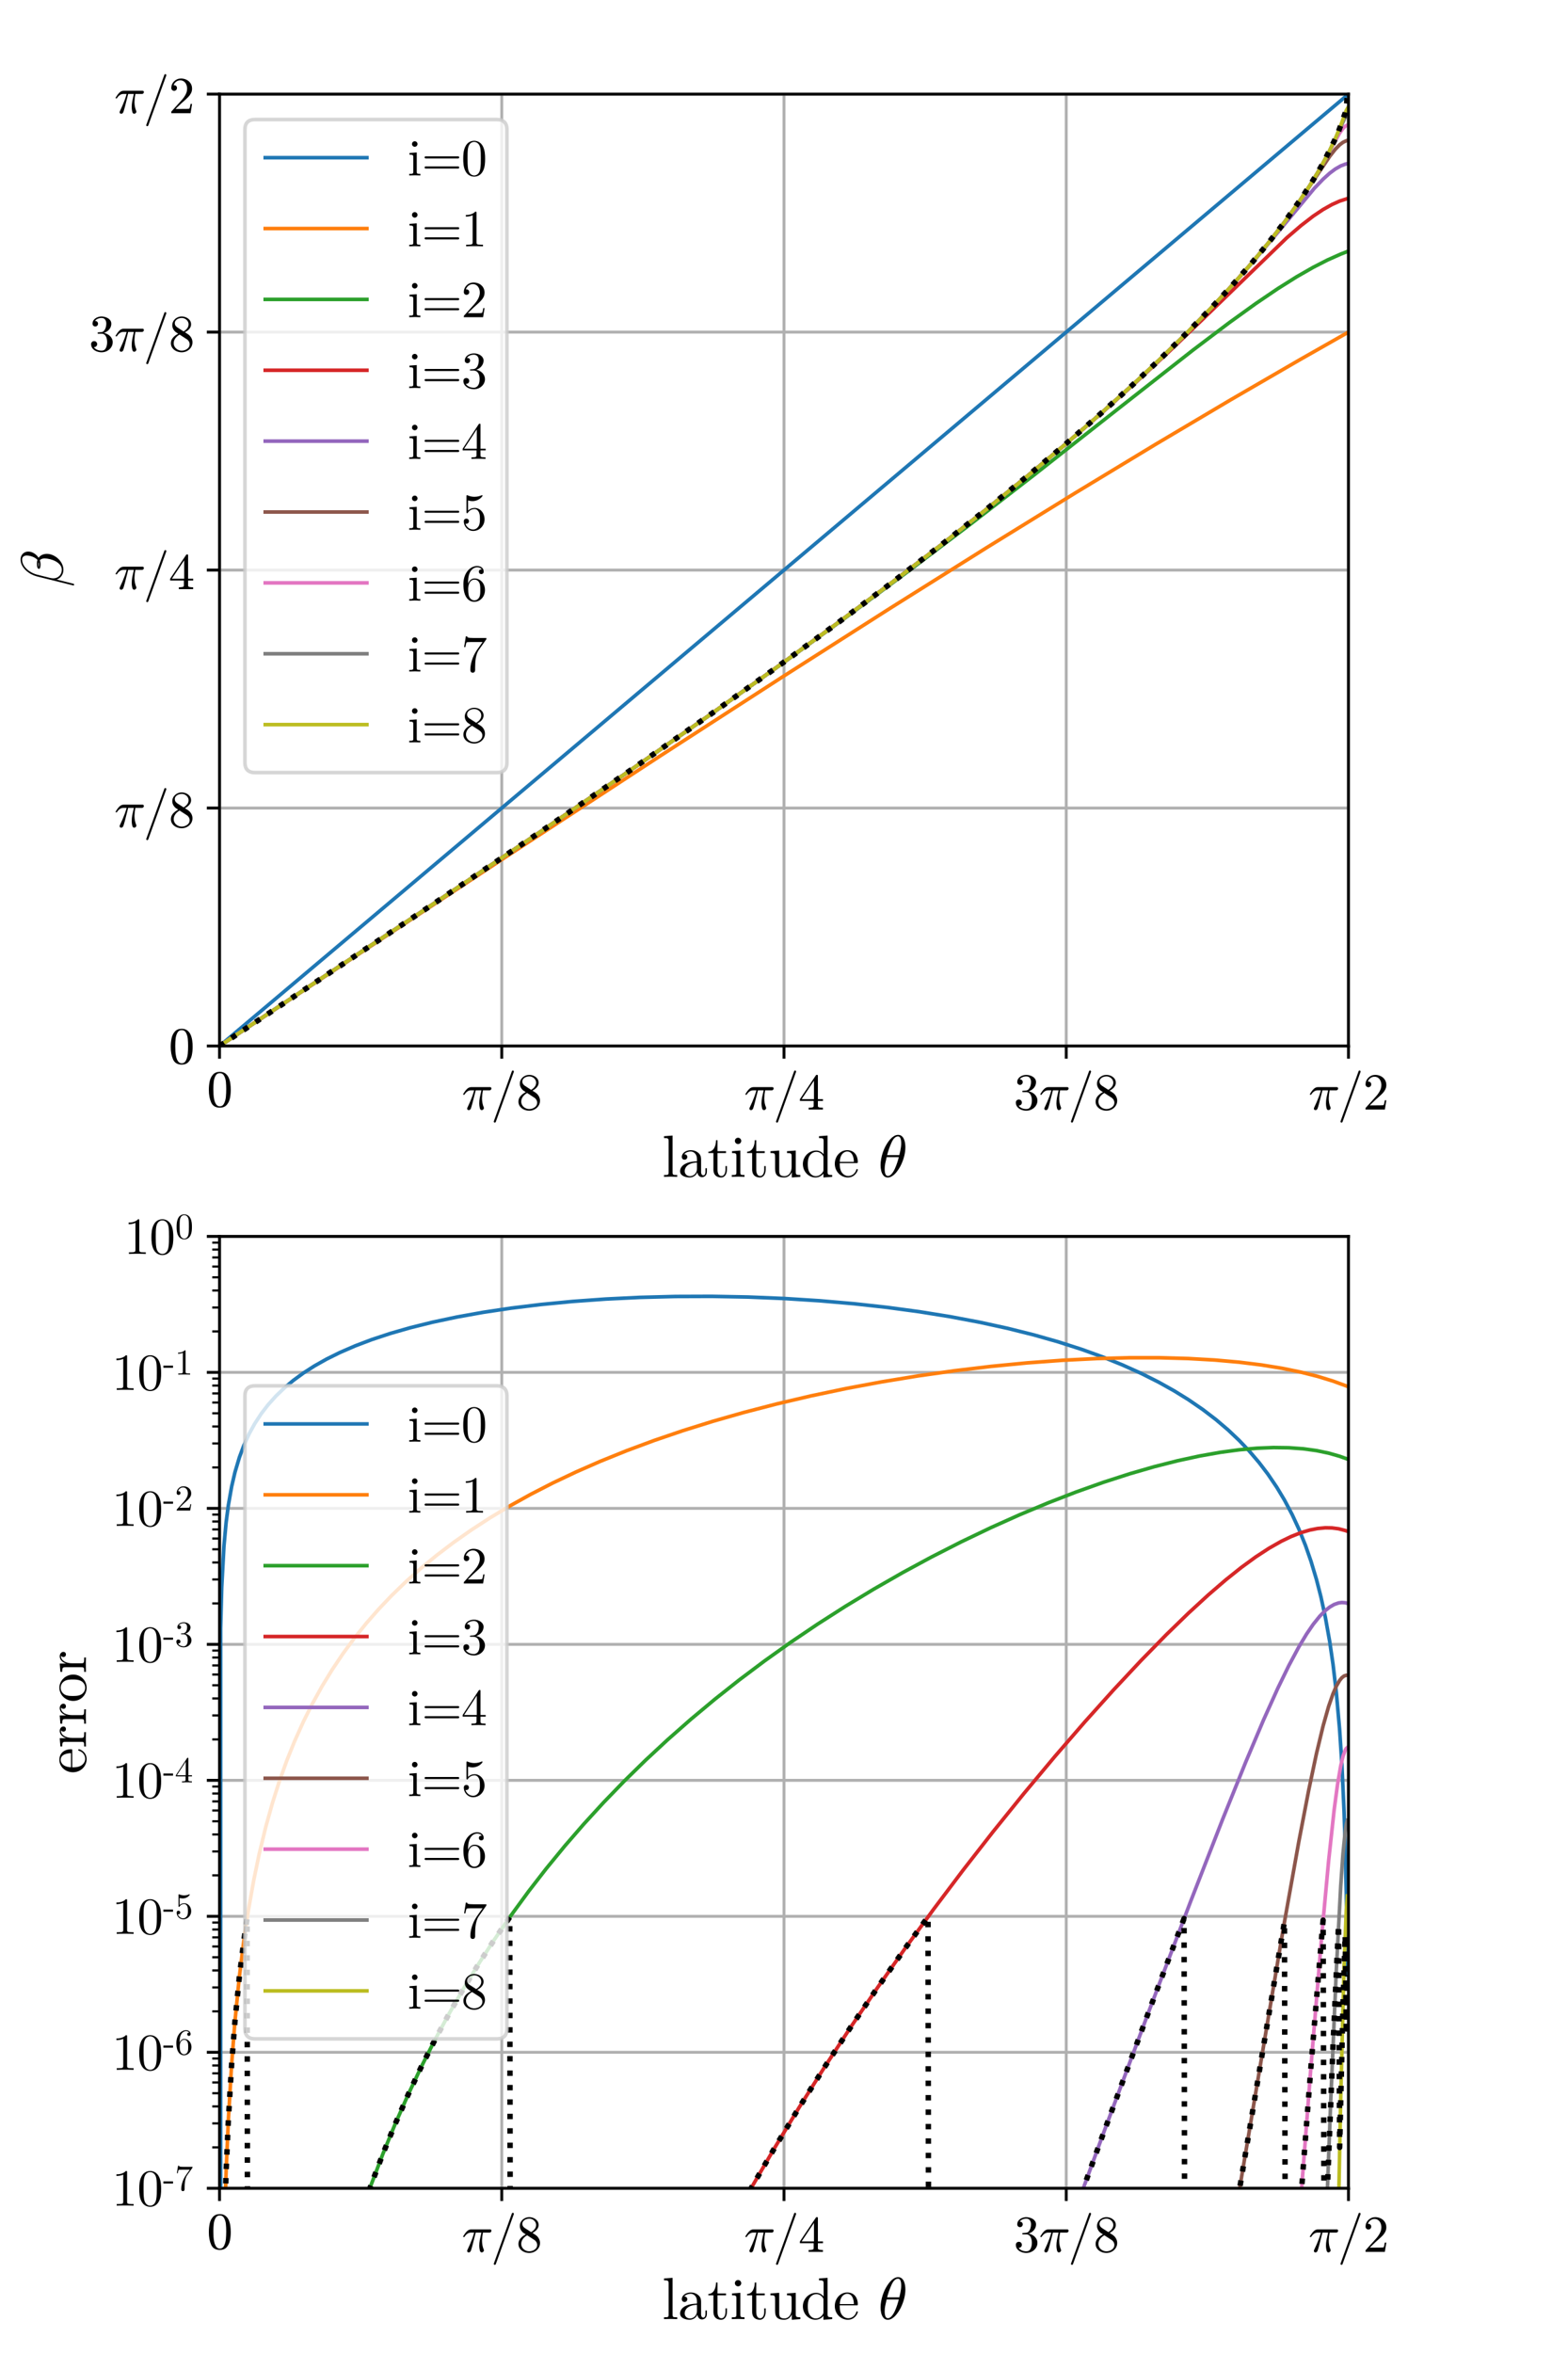 <?xml version="1.0" encoding="utf-8" standalone="no"?>
<!DOCTYPE svg PUBLIC "-//W3C//DTD SVG 1.1//EN"
  "http://www.w3.org/Graphics/SVG/1.1/DTD/svg11.dtd">
<svg height="648pt" version="1.1" viewBox="0 0 432 648" width="432pt" xmlns="http://www.w3.org/2000/svg" xmlns:xlink="http://www.w3.org/1999/xlink">
 <defs>
  <style type="text/css">*{stroke-linecap:butt;stroke-linejoin:round;}</style>
 </defs>
 <g id="figure_1">
  <g id="patch_1">
   <path d="M 0 648 
L 432 648 
L 432 0 
L 0 0 
z
" style="fill:#ffffff;"/>
  </g>
  <g id="axes_1">
   <g id="patch_2">
    <path d="M 60.48 288.065 
L 371.52 288.065 
L 371.52 25.92 
L 60.48 25.92 
z
" style="fill:#ffffff;"/>
   </g>
   <g id="matplotlib.axis_1">
    <g id="xtick_1">
     <g id="line2d_1">
      <path clip-path="url(#p2eabc0fb4d)" d="M 60.48 288.065 
L 60.48 25.92 
" style="fill:none;stroke:#b0b0b0;stroke-linecap:square;stroke-width:0.8;"/>
     </g>
     <g id="line2d_2">
      <defs>
       <path d="M 0 0 
L 0 3.5 
" id="m2f213fea79" style="stroke:#000000;stroke-width:0.8;"/>
      </defs>
      <g>
       <use style="stroke:#000000;stroke-width:0.8;" x="60.48" xlink:href="#m2f213fea79" y="288.065"/>
      </g>
     </g>
     <g id="text_1">
      <!-- $0$ -->
      <g transform="translate(56.98 304.782)scale(0.14 -0.14)">
       <defs>
        <path d="M 1600 -141 
Q 816 -141 533 504 
Q 250 1150 250 2041 
Q 250 2597 351 3087 
Q 453 3578 754 3920 
Q 1056 4263 1600 4263 
Q 2022 4263 2290 4056 
Q 2559 3850 2700 3523 
Q 2841 3197 2892 2823 
Q 2944 2450 2944 2041 
Q 2944 1491 2842 1011 
Q 2741 531 2444 195 
Q 2147 -141 1600 -141 
z
M 1600 25 
Q 1956 25 2131 390 
Q 2306 756 2347 1200 
Q 2388 1644 2388 2144 
Q 2388 2625 2347 3031 
Q 2306 3438 2132 3767 
Q 1959 4097 1600 4097 
Q 1238 4097 1063 3765 
Q 888 3434 847 3029 
Q 806 2625 806 2144 
Q 806 1788 823 1472 
Q 841 1156 916 820 
Q 991 484 1158 254 
Q 1325 25 1600 25 
z
" id="Cmr10-30" transform="scale(0.016)"/>
       </defs>
       <use transform="translate(0 0.391)" xlink:href="#Cmr10-30"/>
      </g>
     </g>
    </g>
    <g id="xtick_2">
     <g id="line2d_3">
      <path clip-path="url(#p2eabc0fb4d)" d="M 138.24 288.065 
L 138.24 25.92 
" style="fill:none;stroke:#b0b0b0;stroke-linecap:square;stroke-width:0.8;"/>
     </g>
     <g id="line2d_4">
      <g>
       <use style="stroke:#000000;stroke-width:0.8;" x="138.24" xlink:href="#m2f213fea79" y="288.065"/>
      </g>
     </g>
     <g id="text_2">
      <!-- $\pi/8$ -->
      <g transform="translate(127.25 305.565)scale(0.14 -0.14)">
       <defs>
        <path d="M 647 109 
Q 647 144 672 213 
Q 850 584 1004 942 
Q 1159 1300 1282 1639 
Q 1406 1978 1509 2363 
L 1100 2363 
Q 866 2363 662 2216 
Q 459 2069 325 1844 
Q 313 1819 288 1819 
L 213 1819 
Q 153 1819 153 1881 
Q 153 1894 166 1919 
Q 375 2275 614 2517 
Q 853 2759 1153 2759 
L 3475 2759 
Q 3541 2759 3587 2715 
Q 3634 2672 3634 2597 
Q 3634 2503 3567 2433 
Q 3500 2363 3406 2363 
L 2591 2363 
Q 2488 1859 2478 1381 
Q 2478 766 2694 269 
Q 2713 231 2713 191 
Q 2713 122 2672 62 
Q 2631 3 2567 -34 
Q 2503 -72 2431 -72 
Q 2263 -72 2200 203 
Q 2138 478 2138 738 
Q 2138 1103 2200 1442 
Q 2263 1781 2400 2363 
L 1703 2363 
Q 1197 313 1094 103 
Q 1003 -72 844 -72 
Q 766 -72 706 -20 
Q 647 31 647 109 
z
" id="Cmmi10-bc" transform="scale(0.016)"/>
        <path d="M 359 -1472 
Q 359 -1453 366 -1447 
L 2591 4722 
Q 2603 4759 2634 4779 
Q 2666 4800 2706 4800 
Q 2763 4800 2798 4765 
Q 2834 4731 2834 4672 
L 2834 4647 
L 609 -1522 
Q 572 -1600 488 -1600 
Q 434 -1600 396 -1562 
Q 359 -1525 359 -1472 
z
" id="Cmmi10-3d" transform="scale(0.016)"/>
        <path d="M 269 972 
Q 269 1356 522 1651 
Q 775 1947 1172 2144 
L 934 2297 
Q 716 2441 578 2680 
Q 441 2919 441 3181 
Q 441 3488 602 3734 
Q 763 3981 1030 4122 
Q 1297 4263 1600 4263 
Q 1884 4263 2148 4147 
Q 2413 4031 2583 3815 
Q 2753 3600 2753 3303 
Q 2753 3088 2651 2903 
Q 2550 2719 2373 2572 
Q 2197 2425 1997 2322 
L 2363 2088 
Q 2616 1922 2770 1653 
Q 2925 1384 2925 1088 
Q 2925 741 2739 456 
Q 2553 172 2247 15 
Q 1941 -141 1600 -141 
Q 1269 -141 961 -6 
Q 653 128 461 383 
Q 269 638 269 972 
z
M 616 972 
Q 616 719 755 509 
Q 894 300 1122 181 
Q 1350 63 1600 63 
Q 1972 63 2275 280 
Q 2578 497 2578 856 
Q 2578 978 2529 1098 
Q 2481 1219 2395 1317 
Q 2309 1416 2203 1478 
L 1344 2034 
Q 1144 1928 976 1765 
Q 809 1603 712 1400 
Q 616 1197 616 972 
z
M 1056 2925 
L 1831 2425 
Q 2100 2581 2272 2803 
Q 2444 3025 2444 3303 
Q 2444 3519 2323 3698 
Q 2203 3878 2009 3978 
Q 1816 4078 1594 4078 
Q 1400 4078 1203 4003 
Q 1006 3928 878 3779 
Q 750 3631 750 3431 
Q 750 3131 1056 2925 
z
" id="Cmr10-38" transform="scale(0.016)"/>
       </defs>
       <use xlink:href="#Cmmi10-bc"/>
       <use transform="translate(56.982 0)" xlink:href="#Cmmi10-3d"/>
       <use transform="translate(106.982 0)" xlink:href="#Cmr10-38"/>
      </g>
     </g>
    </g>
    <g id="xtick_3">
     <g id="line2d_5">
      <path clip-path="url(#p2eabc0fb4d)" d="M 216 288.065 
L 216 25.92 
" style="fill:none;stroke:#b0b0b0;stroke-linecap:square;stroke-width:0.8;"/>
     </g>
     <g id="line2d_6">
      <g>
       <use style="stroke:#000000;stroke-width:0.8;" x="216" xlink:href="#m2f213fea79" y="288.065"/>
      </g>
     </g>
     <g id="text_3">
      <!-- $\pi/4$ -->
      <g transform="translate(205.01 305.565)scale(0.14 -0.14)">
       <defs>
        <path d="M 178 1056 
L 178 1281 
L 2156 4231 
Q 2178 4263 2222 4263 
L 2316 4263 
Q 2388 4263 2388 4191 
L 2388 1281 
L 3016 1281 
L 3016 1056 
L 2388 1056 
L 2388 428 
Q 2388 297 2575 261 
Q 2763 225 3009 225 
L 3009 0 
L 1247 0 
L 1247 225 
Q 1494 225 1681 261 
Q 1869 297 1869 428 
L 1869 1056 
L 178 1056 
z
M 391 1281 
L 1906 1281 
L 1906 3547 
L 391 1281 
z
" id="Cmr10-34" transform="scale(0.016)"/>
       </defs>
       <use xlink:href="#Cmmi10-bc"/>
       <use transform="translate(56.982 0)" xlink:href="#Cmmi10-3d"/>
       <use transform="translate(106.982 0)" xlink:href="#Cmr10-34"/>
      </g>
     </g>
    </g>
    <g id="xtick_4">
     <g id="line2d_7">
      <path clip-path="url(#p2eabc0fb4d)" d="M 293.76 288.065 
L 293.76 25.92 
" style="fill:none;stroke:#b0b0b0;stroke-linecap:square;stroke-width:0.8;"/>
     </g>
     <g id="line2d_8">
      <g>
       <use style="stroke:#000000;stroke-width:0.8;" x="293.76" xlink:href="#m2f213fea79" y="288.065"/>
      </g>
     </g>
     <g id="text_4">
      <!-- $3\pi/8$ -->
      <g transform="translate(279.27 305.565)scale(0.14 -0.14)">
       <defs>
        <path d="M 609 494 
Q 759 275 1012 169 
Q 1266 63 1556 63 
Q 1928 63 2084 380 
Q 2241 697 2241 1100 
Q 2241 1281 2208 1462 
Q 2175 1644 2097 1800 
Q 2019 1956 1883 2050 
Q 1747 2144 1550 2144 
L 1125 2144 
Q 1069 2144 1069 2203 
L 1069 2259 
Q 1069 2309 1125 2309 
L 1478 2338 
Q 1703 2338 1851 2506 
Q 2000 2675 2069 2917 
Q 2138 3159 2138 3378 
Q 2138 3684 1994 3881 
Q 1850 4078 1556 4078 
Q 1313 4078 1091 3986 
Q 869 3894 738 3706 
Q 750 3709 759 3711 
Q 769 3713 781 3713 
Q 925 3713 1022 3613 
Q 1119 3513 1119 3372 
Q 1119 3234 1022 3134 
Q 925 3034 781 3034 
Q 641 3034 541 3134 
Q 441 3234 441 3372 
Q 441 3647 606 3850 
Q 772 4053 1033 4158 
Q 1294 4263 1556 4263 
Q 1750 4263 1965 4205 
Q 2181 4147 2356 4039 
Q 2531 3931 2642 3762 
Q 2753 3594 2753 3378 
Q 2753 3109 2633 2881 
Q 2513 2653 2303 2487 
Q 2094 2322 1844 2241 
Q 2122 2188 2372 2031 
Q 2622 1875 2773 1631 
Q 2925 1388 2925 1106 
Q 2925 753 2731 467 
Q 2538 181 2222 20 
Q 1906 -141 1556 -141 
Q 1256 -141 954 -26 
Q 653 88 461 316 
Q 269 544 269 863 
Q 269 1022 375 1128 
Q 481 1234 641 1234 
Q 744 1234 830 1186 
Q 916 1138 964 1050 
Q 1013 963 1013 863 
Q 1013 706 903 600 
Q 794 494 641 494 
L 609 494 
z
" id="Cmr10-33" transform="scale(0.016)"/>
       </defs>
       <use xlink:href="#Cmr10-33"/>
       <use transform="translate(50 0)" xlink:href="#Cmmi10-bc"/>
       <use transform="translate(106.982 0)" xlink:href="#Cmmi10-3d"/>
       <use transform="translate(156.982 0)" xlink:href="#Cmr10-38"/>
      </g>
     </g>
    </g>
    <g id="xtick_5">
     <g id="line2d_9">
      <path clip-path="url(#p2eabc0fb4d)" d="M 371.52 288.065 
L 371.52 25.92 
" style="fill:none;stroke:#b0b0b0;stroke-linecap:square;stroke-width:0.8;"/>
     </g>
     <g id="line2d_10">
      <g>
       <use style="stroke:#000000;stroke-width:0.8;" x="371.52" xlink:href="#m2f213fea79" y="288.065"/>
      </g>
     </g>
     <g id="text_5">
      <!-- $\pi/2$ -->
      <g transform="translate(360.53 305.565)scale(0.14 -0.14)">
       <defs>
        <path d="M 319 0 
L 319 172 
Q 319 188 331 206 
L 1325 1306 
Q 1550 1550 1690 1715 
Q 1831 1881 1968 2097 
Q 2106 2313 2186 2536 
Q 2266 2759 2266 3009 
Q 2266 3272 2169 3511 
Q 2072 3750 1880 3894 
Q 1688 4038 1416 4038 
Q 1138 4038 916 3870 
Q 694 3703 603 3438 
Q 628 3444 672 3444 
Q 816 3444 917 3347 
Q 1019 3250 1019 3097 
Q 1019 2950 917 2848 
Q 816 2747 672 2747 
Q 522 2747 420 2851 
Q 319 2956 319 3097 
Q 319 3338 409 3548 
Q 500 3759 670 3923 
Q 841 4088 1055 4175 
Q 1269 4263 1509 4263 
Q 1875 4263 2190 4108 
Q 2506 3953 2690 3670 
Q 2875 3388 2875 3009 
Q 2875 2731 2753 2481 
Q 2631 2231 2440 2026 
Q 2250 1822 1953 1562 
Q 1656 1303 1563 1216 
L 838 519 
L 1453 519 
Q 1906 519 2211 526 
Q 2516 534 2534 550 
Q 2609 631 2688 1141 
L 2875 1141 
L 2694 0 
L 319 0 
z
" id="Cmr10-32" transform="scale(0.016)"/>
       </defs>
       <use xlink:href="#Cmmi10-bc"/>
       <use transform="translate(56.982 0)" xlink:href="#Cmmi10-3d"/>
       <use transform="translate(106.982 0)" xlink:href="#Cmr10-32"/>
      </g>
     </g>
    </g>
    <g id="text_6">
     <!-- latitude $\theta$ -->
     <g transform="translate(182.4 324.17)scale(0.16 -0.16)">
      <defs>
       <path d="M 1632 0 
L 1632 198 
C 1203 198 1133 198 1133 486 
L 1133 4442 
L 211 4371 
L 211 4173 
C 659 4173 710 4128 710 3814 
L 710 486 
C 710 198 640 198 211 198 
L 211 0 
L 922 19 
L 1632 0 
z
" id="LatinModernMath-Regular-6c" transform="scale(0.016)"/>
       <path d="M 3091 570 
L 3091 928 
L 2931 928 
L 2931 570 
C 2931 198 2771 160 2701 160 
C 2490 160 2464 448 2464 480 
L 2464 1760 
C 2464 2029 2464 2278 2234 2515 
C 1984 2765 1664 2867 1357 2867 
C 832 2867 390 2566 390 2144 
C 390 1952 518 1843 685 1843 
C 864 1843 979 1971 979 2138 
C 979 2214 947 2426 653 2432 
C 826 2656 1139 2726 1344 2726 
C 1658 2726 2022 2477 2022 1907 
L 2022 1670 
C 1696 1651 1248 1632 845 1440 
C 365 1222 205 890 205 608 
C 205 90 826 -70 1229 -70 
C 1651 -70 1946 186 2067 486 
C 2093 230 2266 -38 2566 -38 
C 2701 -38 3091 51 3091 570 
z
M 2022 896 
C 2022 288 1562 70 1274 70 
C 960 70 698 294 698 614 
C 698 966 966 1498 2022 1536 
L 2022 896 
z
" id="LatinModernMath-Regular-61" transform="scale(0.016)"/>
       <path d="M 2125 794 
L 2125 1158 
L 1965 1158 
L 1965 806 
C 1965 333 1773 90 1536 90 
C 1107 90 1107 672 1107 781 
L 1107 2560 
L 2022 2560 
L 2022 2758 
L 1107 2758 
L 1107 3936 
L 947 3936 
C 941 3411 749 2726 122 2701 
L 122 2560 
L 666 2560 
L 666 794 
C 666 6 1261 -70 1491 -70 
C 1946 -70 2125 384 2125 794 
z
" id="LatinModernMath-Regular-74" transform="scale(0.016)"/>
       <path d="M 1581 0 
L 1581 198 
C 1158 198 1133 230 1133 480 
L 1133 2829 
L 237 2758 
L 237 2560 
C 653 2560 710 2522 710 2208 
L 710 486 
C 710 198 640 198 211 198 
L 211 0 
L 915 19 
C 1139 19 1363 6 1581 0 
z
M 1229 3866 
C 1229 4038 1082 4205 890 4205 
C 672 4205 544 4026 544 3866 
C 544 3693 691 3526 883 3526 
C 1101 3526 1229 3706 1229 3866 
z
" id="LatinModernMath-Regular-69" transform="scale(0.016)"/>
       <path d="M 3424 0 
L 3424 198 
C 2976 198 2925 243 2925 557 
L 2925 2829 
L 1984 2758 
L 1984 2560 
C 2432 2560 2483 2515 2483 2202 
L 2483 1062 
C 2483 506 2176 70 1709 70 
C 1171 70 1146 371 1146 704 
L 1146 2829 
L 205 2758 
L 205 2560 
C 704 2560 704 2541 704 1971 
L 704 1011 
C 704 512 704 -70 1677 -70 
C 2035 -70 2317 109 2502 506 
L 2502 -70 
L 3424 0 
z
" id="LatinModernMath-Regular-75" transform="scale(0.016)"/>
       <path d="M 3373 0 
L 3373 198 
C 2925 198 2874 243 2874 557 
L 2874 4442 
L 1952 4371 
L 1952 4173 
C 2400 4173 2451 4128 2451 3814 
L 2451 2432 
C 2266 2662 1990 2829 1645 2829 
C 890 2829 218 2202 218 1376 
C 218 563 845 -70 1574 -70 
C 1984 -70 2272 147 2432 352 
L 2432 -70 
L 3373 0 
z
M 2432 755 
C 2432 640 2432 627 2362 518 
C 2170 211 1882 70 1606 70 
C 1318 70 1088 237 934 480 
C 768 742 749 1107 749 1370 
C 749 1606 762 1990 947 2278 
C 1082 2477 1325 2688 1670 2688 
C 1894 2688 2163 2592 2362 2304 
C 2432 2195 2432 2182 2432 2067 
L 2432 755 
z
" id="LatinModernMath-Regular-64" transform="scale(0.016)"/>
       <path d="M 2656 762 
C 2656 826 2605 838 2573 838 
C 2515 838 2502 800 2490 749 
C 2266 90 1690 90 1626 90 
C 1306 90 1050 282 902 518 
C 710 826 710 1248 710 1478 
L 2496 1478 
C 2637 1478 2656 1478 2656 1613 
C 2656 2246 2310 2867 1510 2867 
C 768 2867 179 2208 179 1408 
C 179 550 851 -70 1587 -70 
C 2368 -70 2656 640 2656 762 
z
M 2234 1613 
L 717 1613 
C 755 2566 1293 2726 1510 2726 
C 2170 2726 2234 1862 2234 1613 
z
" id="LatinModernMath-Regular-65" transform="scale(0.016)"/>
       <path id="LatinModernMath-Regular-20" transform="scale(0.016)"/>
       <path d="M 1031 -72 
Q 741 -72 566 140 
Q 391 353 323 653 
Q 256 953 256 1247 
L 256 1253 
Q 256 1572 317 1915 
Q 378 2259 493 2601 
Q 609 2944 744 3213 
Q 838 3400 986 3631 
Q 1134 3863 1317 4064 
Q 1500 4266 1711 4389 
Q 1922 4513 2138 4513 
L 2144 4513 
Q 2375 4513 2529 4384 
Q 2684 4256 2770 4056 
Q 2856 3856 2890 3628 
Q 2925 3400 2925 3194 
Q 2925 2709 2794 2204 
Q 2663 1700 2431 1228 
Q 2344 1050 2189 809 
Q 2034 569 1861 378 
Q 1688 188 1472 58 
Q 1256 -72 1038 -72 
L 1031 -72 
z
M 1044 97 
Q 1256 97 1451 323 
Q 1647 550 1794 873 
Q 1941 1197 2052 1536 
Q 2163 1875 2216 2113 
L 909 2113 
Q 809 1709 753 1417 
Q 697 1125 697 844 
Q 697 97 1044 97 
z
M 959 2338 
L 2272 2338 
Q 2341 2619 2381 2808 
Q 2422 2997 2450 3206 
Q 2478 3416 2478 3597 
Q 2478 4347 2138 4347 
Q 1731 4347 1436 3692 
Q 1141 3038 959 2338 
z
" id="Cmmi10-b5" transform="scale(0.016)"/>
      </defs>
      <use transform="translate(0 0.484)" xlink:href="#LatinModernMath-Regular-6c"/>
      <use transform="translate(27.8 0.484)" xlink:href="#LatinModernMath-Regular-61"/>
      <use transform="translate(77.8 0.484)" xlink:href="#LatinModernMath-Regular-74"/>
      <use transform="translate(116.7 0.484)" xlink:href="#LatinModernMath-Regular-69"/>
      <use transform="translate(144.5 0.484)" xlink:href="#LatinModernMath-Regular-74"/>
      <use transform="translate(183.4 0.484)" xlink:href="#LatinModernMath-Regular-75"/>
      <use transform="translate(239 0.484)" xlink:href="#LatinModernMath-Regular-64"/>
      <use transform="translate(294.6 0.484)" xlink:href="#LatinModernMath-Regular-65"/>
      <use transform="translate(339 0.484)" xlink:href="#LatinModernMath-Regular-20"/>
      <use transform="translate(372.2 0.484)" xlink:href="#Cmmi10-b5"/>
     </g>
    </g>
   </g>
   <g id="matplotlib.axis_2">
    <g id="ytick_1">
     <g id="line2d_11">
      <path clip-path="url(#p2eabc0fb4d)" d="M 60.48 288.065 
L 371.52 288.065 
" style="fill:none;stroke:#b0b0b0;stroke-linecap:square;stroke-width:0.8;"/>
     </g>
     <g id="line2d_12">
      <defs>
       <path d="M 0 0 
L -3.5 0 
" id="m3bd529417e" style="stroke:#000000;stroke-width:0.8;"/>
      </defs>
      <g>
       <use style="stroke:#000000;stroke-width:0.8;" x="60.48" xlink:href="#m3bd529417e" y="288.065"/>
      </g>
     </g>
     <g id="text_7">
      <!-- $0$ -->
      <g transform="translate(46.48 292.924)scale(0.14 -0.14)">
       <use transform="translate(0 0.391)" xlink:href="#Cmr10-30"/>
      </g>
     </g>
    </g>
    <g id="ytick_2">
     <g id="line2d_13">
      <path clip-path="url(#p2eabc0fb4d)" d="M 60.48 222.529 
L 371.52 222.529 
" style="fill:none;stroke:#b0b0b0;stroke-linecap:square;stroke-width:0.8;"/>
     </g>
     <g id="line2d_14">
      <g>
       <use style="stroke:#000000;stroke-width:0.8;" x="60.48" xlink:href="#m3bd529417e" y="222.529"/>
      </g>
     </g>
     <g id="text_8">
      <!-- $\pi/8$ -->
      <g transform="translate(31.5 227.779)scale(0.14 -0.14)">
       <use xlink:href="#Cmmi10-bc"/>
       <use transform="translate(56.982 0)" xlink:href="#Cmmi10-3d"/>
       <use transform="translate(106.982 0)" xlink:href="#Cmr10-38"/>
      </g>
     </g>
    </g>
    <g id="ytick_3">
     <g id="line2d_15">
      <path clip-path="url(#p2eabc0fb4d)" d="M 60.48 156.993 
L 371.52 156.993 
" style="fill:none;stroke:#b0b0b0;stroke-linecap:square;stroke-width:0.8;"/>
     </g>
     <g id="line2d_16">
      <g>
       <use style="stroke:#000000;stroke-width:0.8;" x="60.48" xlink:href="#m3bd529417e" y="156.993"/>
      </g>
     </g>
     <g id="text_9">
      <!-- $\pi/4$ -->
      <g transform="translate(31.5 162.243)scale(0.14 -0.14)">
       <use xlink:href="#Cmmi10-bc"/>
       <use transform="translate(56.982 0)" xlink:href="#Cmmi10-3d"/>
       <use transform="translate(106.982 0)" xlink:href="#Cmr10-34"/>
      </g>
     </g>
    </g>
    <g id="ytick_4">
     <g id="line2d_17">
      <path clip-path="url(#p2eabc0fb4d)" d="M 60.48 91.456 
L 371.52 91.456 
" style="fill:none;stroke:#b0b0b0;stroke-linecap:square;stroke-width:0.8;"/>
     </g>
     <g id="line2d_18">
      <g>
       <use style="stroke:#000000;stroke-width:0.8;" x="60.48" xlink:href="#m3bd529417e" y="91.456"/>
      </g>
     </g>
     <g id="text_10">
      <!-- $3\pi/8$ -->
      <g transform="translate(24.5 96.706)scale(0.14 -0.14)">
       <use xlink:href="#Cmr10-33"/>
       <use transform="translate(50 0)" xlink:href="#Cmmi10-bc"/>
       <use transform="translate(106.982 0)" xlink:href="#Cmmi10-3d"/>
       <use transform="translate(156.982 0)" xlink:href="#Cmr10-38"/>
      </g>
     </g>
    </g>
    <g id="ytick_5">
     <g id="line2d_19">
      <path clip-path="url(#p2eabc0fb4d)" d="M 60.48 25.92 
L 371.52 25.92 
" style="fill:none;stroke:#b0b0b0;stroke-linecap:square;stroke-width:0.8;"/>
     </g>
     <g id="line2d_20">
      <g>
       <use style="stroke:#000000;stroke-width:0.8;" x="60.48" xlink:href="#m3bd529417e" y="25.92"/>
      </g>
     </g>
     <g id="text_11">
      <!-- $\pi/2$ -->
      <g transform="translate(31.5 31.17)scale(0.14 -0.14)">
       <use xlink:href="#Cmmi10-bc"/>
       <use transform="translate(56.982 0)" xlink:href="#Cmmi10-3d"/>
       <use transform="translate(106.982 0)" xlink:href="#Cmr10-32"/>
      </g>
     </g>
    </g>
    <g id="text_12">
     <!-- $\beta$ -->
     <g transform="translate(17.3 161.553)rotate(-90)scale(0.16 -0.16)">
      <defs>
       <path d="M 172 -1241 
Q 153 -1241 137 -1219 
Q 122 -1197 122 -1178 
L 1106 2778 
Q 1191 3097 1353 3397 
Q 1516 3697 1761 3955 
Q 2006 4213 2300 4363 
Q 2594 4513 2925 4513 
Q 3163 4513 3355 4408 
Q 3547 4303 3658 4114 
Q 3769 3925 3769 3688 
Q 3769 3459 3681 3251 
Q 3594 3044 3437 2864 
Q 3281 2684 3103 2572 
Q 3206 2506 3287 2404 
Q 3369 2303 3419 2192 
Q 3469 2081 3497 1945 
Q 3525 1809 3525 1691 
Q 3525 1363 3384 1044 
Q 3244 725 3001 465 
Q 2759 206 2446 54 
Q 2134 -97 1806 -97 
Q 1447 -97 1159 100 
Q 872 297 763 634 
L 300 -1203 
Q 300 -1241 250 -1241 
L 172 -1241 
z
M 1819 78 
Q 2106 78 2339 267 
Q 2572 456 2723 742 
Q 2875 1028 2954 1348 
Q 3034 1669 3034 1931 
Q 3034 2256 2847 2444 
Q 2628 2363 2419 2363 
Q 1913 2363 1913 2534 
Q 1913 2759 2491 2759 
Q 2697 2759 2869 2694 
Q 3006 2800 3118 3006 
Q 3231 3213 3289 3438 
Q 3347 3663 3347 3859 
Q 3347 4069 3236 4208 
Q 3125 4347 2913 4347 
Q 2522 4347 2186 4106 
Q 1850 3866 1619 3498 
Q 1388 3131 1288 2741 
L 934 1325 
Q 900 1178 891 997 
Q 891 597 1153 337 
Q 1416 78 1819 78 
z
M 2106 2553 
Q 2203 2528 2425 2528 
Q 2534 2528 2644 2566 
Q 2638 2572 2619 2572 
Q 2550 2591 2472 2591 
Q 2181 2591 2106 2553 
z
" id="Cmmi10-af" transform="scale(0.016)"/>
      </defs>
      <use transform="translate(0 0.484)" xlink:href="#Cmmi10-af"/>
     </g>
    </g>
   </g>
   <g id="line2d_21">
    <path clip-path="url(#p2eabc0fb4d)" d="M 60.48 288.065 
L 371.216 26.176 
L 371.216 26.176 
" style="fill:none;stroke:#1f77b4;stroke-linecap:square;"/>
   </g>
   <g id="line2d_22">
    <path clip-path="url(#p2eabc0fb4d)" d="M 60.48 288.065 
L 139.836 235.669 
L 181.491 208.439 
L 215.544 186.437 
L 245.341 167.446 
L 271.793 150.845 
L 296.116 135.84 
L 318.312 122.404 
L 338.987 110.147 
L 358.142 99.046 
L 371.216 91.627 
L 371.216 91.627 
" style="fill:none;stroke:#ff7f0e;stroke-linecap:square;"/>
   </g>
   <g id="line2d_23">
    <path clip-path="url(#p2eabc0fb4d)" d="M 60.48 288.065 
L 118.857 249.291 
L 149.262 228.821 
L 173.89 211.981 
L 195.477 196.958 
L 214.936 183.152 
L 233.179 169.938 
L 250.509 157.109 
L 267.536 144.224 
L 285.171 130.591 
L 307.366 113.123 
L 328.649 96.437 
L 338.683 88.855 
L 345.98 83.601 
L 352.061 79.481 
L 357.23 76.233 
L 361.79 73.622 
L 365.743 71.599 
L 369.392 69.974 
L 371.216 69.263 
L 371.216 69.263 
" style="fill:none;stroke:#2ca02c;stroke-linecap:square;"/>
   </g>
   <g id="line2d_24">
    <path clip-path="url(#p2eabc0fb4d)" d="M 60.48 288.065 
L 118.857 249.291 
L 148.958 229.026 
L 173.585 212.185 
L 194.869 197.365 
L 213.416 184.187 
L 230.138 172.04 
L 245.341 160.726 
L 259.023 150.275 
L 271.489 140.483 
L 283.042 131.132 
L 293.684 122.239 
L 303.718 113.565 
L 313.143 105.123 
L 322.264 96.655 
L 331.69 87.601 
L 354.493 65.511 
L 358.446 62.115 
L 361.79 59.536 
L 364.527 57.7 
L 366.959 56.332 
L 369.088 55.378 
L 371.216 54.686 
L 371.216 54.686 
" style="fill:none;stroke:#d62728;stroke-linecap:square;"/>
   </g>
   <g id="line2d_25">
    <path clip-path="url(#p2eabc0fb4d)" d="M 60.48 288.065 
L 118.857 249.291 
L 148.958 229.026 
L 173.585 212.185 
L 194.869 197.365 
L 213.416 184.187 
L 230.138 172.04 
L 245.341 160.726 
L 259.023 150.274 
L 271.489 140.479 
L 283.042 131.121 
L 293.38 122.472 
L 303.109 114.04 
L 311.927 106.103 
L 319.832 98.693 
L 327.129 91.551 
L 333.818 84.691 
L 339.899 78.139 
L 345.676 71.588 
L 351.757 64.336 
L 362.095 51.882 
L 364.527 49.337 
L 366.351 47.691 
L 367.871 46.556 
L 369.392 45.689 
L 370.608 45.218 
L 371.216 45.065 
L 371.216 45.065 
" style="fill:none;stroke:#9467bd;stroke-linecap:square;"/>
   </g>
   <g id="line2d_26">
    <path clip-path="url(#p2eabc0fb4d)" d="M 60.48 288.065 
L 118.857 249.291 
L 148.958 229.026 
L 173.585 212.185 
L 194.869 197.365 
L 213.416 184.187 
L 230.138 172.04 
L 245.341 160.726 
L 259.023 150.274 
L 271.489 140.479 
L 283.042 131.121 
L 293.38 122.472 
L 303.109 114.04 
L 311.927 106.103 
L 319.832 98.692 
L 327.129 91.548 
L 333.514 85 
L 339.291 78.777 
L 344.764 72.551 
L 349.629 66.67 
L 353.885 61.176 
L 357.838 55.705 
L 361.79 49.847 
L 366.351 43.056 
L 367.871 41.126 
L 369.088 39.884 
L 370 39.197 
L 370.912 38.765 
L 371.216 38.684 
L 371.216 38.684 
" style="fill:none;stroke:#8c564b;stroke-linecap:square;"/>
   </g>
   <g id="line2d_27">
    <path clip-path="url(#p2eabc0fb4d)" d="M 60.48 288.065 
L 118.857 249.291 
L 148.958 229.026 
L 173.585 212.185 
L 194.869 197.365 
L 213.416 184.187 
L 230.138 172.04 
L 245.341 160.726 
L 259.023 150.274 
L 271.489 140.479 
L 283.042 131.121 
L 293.38 122.472 
L 303.109 114.04 
L 311.927 106.103 
L 319.832 98.692 
L 327.129 91.548 
L 333.514 85 
L 339.291 78.777 
L 344.764 72.551 
L 349.629 66.669 
L 353.885 61.167 
L 357.534 56.099 
L 360.878 51.058 
L 363.615 46.542 
L 366.351 41.586 
L 369.088 36.641 
L 370 35.379 
L 370.608 34.787 
L 371.216 34.452 
L 371.216 34.452 
" style="fill:none;stroke:#e377c2;stroke-linecap:square;"/>
   </g>
   <g id="line2d_28">
    <path clip-path="url(#p2eabc0fb4d)" d="M 60.48 288.065 
L 118.857 249.291 
L 148.958 229.026 
L 173.585 212.185 
L 194.869 197.365 
L 213.416 184.187 
L 230.138 172.04 
L 245.341 160.726 
L 259.023 150.274 
L 271.489 140.479 
L 283.042 131.121 
L 293.38 122.472 
L 303.109 114.04 
L 311.927 106.103 
L 319.832 98.692 
L 327.129 91.548 
L 333.514 85 
L 339.291 78.777 
L 344.764 72.551 
L 349.629 66.669 
L 353.885 61.167 
L 357.534 56.099 
L 360.878 51.057 
L 363.615 46.529 
L 366.047 42.043 
L 367.871 38.241 
L 370.608 32.323 
L 371.216 31.666 
L 371.216 31.666 
" style="fill:none;stroke:#7f7f7f;stroke-linecap:square;"/>
   </g>
   <g id="line2d_29">
    <path clip-path="url(#p2eabc0fb4d)" d="M 60.48 288.065 
L 118.857 249.291 
L 148.958 229.026 
L 173.585 212.185 
L 194.869 197.365 
L 213.416 184.187 
L 230.138 172.04 
L 245.341 160.726 
L 259.023 150.274 
L 271.489 140.479 
L 283.042 131.121 
L 293.38 122.472 
L 303.109 114.04 
L 311.927 106.103 
L 319.832 98.692 
L 327.129 91.548 
L 333.514 85 
L 339.291 78.777 
L 344.764 72.551 
L 349.629 66.669 
L 353.885 61.167 
L 357.534 56.099 
L 360.878 51.057 
L 363.615 46.529 
L 366.047 42.042 
L 367.871 38.22 
L 369.392 34.513 
L 370.912 30.4 
L 371.216 29.881 
L 371.216 29.881 
" style="fill:none;stroke:#bcbd22;stroke-linecap:square;"/>
   </g>
   <g id="line2d_30">
    <path clip-path="url(#p2eabc0fb4d)" d="M 60.48 288.065 
L 118.857 249.291 
L 148.958 229.026 
L 173.585 212.185 
L 194.869 197.365 
L 213.416 184.187 
L 230.138 172.04 
L 245.341 160.726 
L 259.023 150.274 
L 271.489 140.479 
L 283.042 131.121 
L 293.38 122.472 
L 303.109 114.04 
L 311.927 106.103 
L 319.832 98.693 
L 327.129 91.548 
L 333.514 85 
L 339.291 78.777 
L 344.764 72.551 
L 349.629 66.67 
L 353.885 61.176 
L 358.75 54.317 
L 361.79 49.598 
L 364.527 44.939 
L 367.567 38.907 
L 368.784 36.17 
L 370.608 31.133 
L 370.912 29.765 
L 371.216 26.176 
L 371.216 26.176 
" style="fill:none;stroke:#000000;stroke-dasharray:1.5,2.475;stroke-dashoffset:0;stroke-width:1.5;"/>
   </g>
   <g id="patch_3">
    <path d="M 60.48 288.065 
L 60.48 25.92 
" style="fill:none;stroke:#000000;stroke-linecap:square;stroke-linejoin:miter;stroke-width:0.8;"/>
   </g>
   <g id="patch_4">
    <path d="M 371.52 288.065 
L 371.52 25.92 
" style="fill:none;stroke:#000000;stroke-linecap:square;stroke-linejoin:miter;stroke-width:0.8;"/>
   </g>
   <g id="patch_5">
    <path d="M 60.48 288.065 
L 371.52 288.065 
" style="fill:none;stroke:#000000;stroke-linecap:square;stroke-linejoin:miter;stroke-width:0.8;"/>
   </g>
   <g id="patch_6">
    <path d="M 60.48 25.92 
L 371.52 25.92 
" style="fill:none;stroke:#000000;stroke-linecap:square;stroke-linejoin:miter;stroke-width:0.8;"/>
   </g>
   <g id="legend_1">
    <g id="patch_7">
     <path d="M 70.28 212.772 
L 136.863 212.772 
Q 139.663 212.772 139.663 209.972 
L 139.663 35.72 
Q 139.663 32.92 136.863 32.92 
L 70.28 32.92 
Q 67.48 32.92 67.48 35.72 
L 67.48 209.972 
Q 67.48 212.772 70.28 212.772 
z
" style="fill:#ffffff;opacity:0.8;stroke:#cccccc;stroke-linejoin:miter;"/>
    </g>
    <g id="line2d_31">
     <path d="M 73.08 43.42 
L 101.08 43.42 
" style="fill:none;stroke:#1f77b4;stroke-linecap:square;"/>
    </g>
    <g id="line2d_32"/>
    <g id="text_13">
     <!-- i=0 -->
     <g transform="translate(112.28 48.32)scale(0.14 -0.14)">
      <defs>
       <path d="M 4621 2221 
C 4621 2291 4563 2349 4493 2349 
L 486 2349 
C 416 2349 358 2291 358 2221 
C 358 2150 416 2093 486 2093 
L 4493 2093 
C 4563 2093 4621 2150 4621 2221 
z
M 4621 979 
C 4621 1050 4563 1107 4493 1107 
L 486 1107 
C 416 1107 358 1050 358 979 
C 358 909 416 851 486 851 
L 4493 851 
C 4563 851 4621 909 4621 979 
z
" id="LatinModernMath-Regular-3d" transform="scale(0.016)"/>
       <path d="M 2944 2048 
C 2944 2560 2912 3072 2688 3546 
C 2394 4160 1869 4262 1600 4262 
C 1216 4262 749 4096 486 3501 
C 282 3059 250 2560 250 2048 
C 250 1568 275 992 538 506 
C 813 -13 1280 -141 1594 -141 
C 1939 -141 2426 -6 2707 602 
C 2912 1043 2944 1542 2944 2048 
z
M 2413 2125 
C 2413 1645 2413 1210 2342 800 
C 2246 192 1882 0 1594 0 
C 1344 0 966 160 851 774 
C 781 1158 781 1747 781 2125 
C 781 2534 781 2957 832 3302 
C 954 4064 1434 4122 1594 4122 
C 1805 4122 2227 4006 2349 3373 
C 2413 3014 2413 2528 2413 2125 
z
" id="LatinModernMath-Regular-30" transform="scale(0.016)"/>
      </defs>
      <use xlink:href="#LatinModernMath-Regular-69"/>
      <use x="27.8" xlink:href="#LatinModernMath-Regular-3d"/>
      <use x="105.6" xlink:href="#LatinModernMath-Regular-30"/>
     </g>
    </g>
    <g id="line2d_33">
     <path d="M 73.08 62.937 
L 101.08 62.937 
" style="fill:none;stroke:#ff7f0e;stroke-linecap:square;"/>
    </g>
    <g id="line2d_34"/>
    <g id="text_14">
     <!-- i=1 -->
     <g transform="translate(112.28 67.837)scale(0.14 -0.14)">
      <defs>
       <path d="M 2682 0 
L 2682 198 
L 2477 198 
C 1901 198 1882 269 1882 506 
L 1882 4096 
C 1882 4250 1882 4262 1734 4262 
C 1338 3853 774 3853 570 3853 
L 570 3654 
C 698 3654 1075 3654 1408 3821 
L 1408 506 
C 1408 275 1389 198 813 198 
L 608 198 
L 608 0 
C 832 19 1389 19 1645 19 
C 1901 19 2458 19 2682 0 
z
" id="LatinModernMath-Regular-31" transform="scale(0.016)"/>
      </defs>
      <use xlink:href="#LatinModernMath-Regular-69"/>
      <use x="27.8" xlink:href="#LatinModernMath-Regular-3d"/>
      <use x="105.6" xlink:href="#LatinModernMath-Regular-31"/>
     </g>
    </g>
    <g id="line2d_35">
     <path d="M 73.08 82.454 
L 101.08 82.454 
" style="fill:none;stroke:#2ca02c;stroke-linecap:square;"/>
    </g>
    <g id="line2d_36"/>
    <g id="text_15">
     <!-- i=2 -->
     <g transform="translate(112.28 87.354)scale(0.14 -0.14)">
      <defs>
       <path d="M 2874 1114 
L 2714 1114 
C 2682 922 2637 640 2573 544 
C 2528 493 2106 493 1965 493 
L 813 493 
L 1491 1152 
C 2490 2035 2874 2381 2874 3021 
C 2874 3750 2298 4262 1517 4262 
C 794 4262 320 3674 320 3104 
C 320 2746 640 2746 659 2746 
C 768 2746 992 2822 992 3085 
C 992 3251 877 3418 653 3418 
C 602 3418 589 3418 570 3411 
C 717 3827 1062 4064 1434 4064 
C 2016 4064 2291 3546 2291 3021 
C 2291 2509 1971 2003 1619 1606 
L 390 237 
C 320 166 320 154 320 0 
L 2694 0 
L 2874 1114 
z
" id="LatinModernMath-Regular-32" transform="scale(0.016)"/>
      </defs>
      <use xlink:href="#LatinModernMath-Regular-69"/>
      <use x="27.8" xlink:href="#LatinModernMath-Regular-3d"/>
      <use x="105.6" xlink:href="#LatinModernMath-Regular-32"/>
     </g>
    </g>
    <g id="line2d_37">
     <path d="M 73.08 101.971 
L 101.08 101.971 
" style="fill:none;stroke:#d62728;stroke-linecap:square;"/>
    </g>
    <g id="line2d_38"/>
    <g id="text_16">
     <!-- i=3 -->
     <g transform="translate(112.28 106.871)scale(0.14 -0.14)">
      <defs>
       <path d="M 2925 1094 
C 2925 1619 2522 2118 1856 2253 
C 2381 2426 2752 2874 2752 3379 
C 2752 3904 2189 4262 1574 4262 
C 928 4262 442 3878 442 3392 
C 442 3181 582 3059 768 3059 
C 966 3059 1094 3200 1094 3386 
C 1094 3706 794 3706 698 3706 
C 896 4019 1318 4102 1549 4102 
C 1811 4102 2163 3962 2163 3386 
C 2163 3309 2150 2938 1984 2656 
C 1792 2349 1574 2330 1414 2323 
C 1363 2317 1210 2304 1165 2304 
C 1114 2298 1069 2291 1069 2227 
C 1069 2157 1114 2157 1222 2157 
L 1504 2157 
C 2029 2157 2266 1722 2266 1094 
C 2266 224 1824 38 1542 38 
C 1267 38 787 147 563 525 
C 787 493 986 634 986 877 
C 986 1107 813 1235 627 1235 
C 474 1235 269 1146 269 864 
C 269 282 864 -141 1562 -141 
C 2342 -141 2925 442 2925 1094 
z
" id="LatinModernMath-Regular-33" transform="scale(0.016)"/>
      </defs>
      <use xlink:href="#LatinModernMath-Regular-69"/>
      <use x="27.8" xlink:href="#LatinModernMath-Regular-3d"/>
      <use x="105.6" xlink:href="#LatinModernMath-Regular-33"/>
     </g>
    </g>
    <g id="line2d_39">
     <path d="M 73.08 121.487 
L 101.08 121.487 
" style="fill:none;stroke:#9467bd;stroke-linecap:square;"/>
    </g>
    <g id="line2d_40"/>
    <g id="text_17">
     <!-- i=4 -->
     <g transform="translate(112.28 126.388)scale(0.14 -0.14)">
      <defs>
       <path d="M 3014 1056 
L 3014 1254 
L 2374 1254 
L 2374 4166 
C 2374 4294 2374 4333 2272 4333 
C 2214 4333 2195 4333 2144 4256 
L 179 1254 
L 179 1056 
L 1882 1056 
L 1882 499 
C 1882 269 1869 198 1395 198 
L 1261 198 
L 1261 0 
C 1523 19 1856 19 2125 19 
C 2394 19 2733 19 2995 0 
L 2995 198 
L 2861 198 
C 2387 198 2374 269 2374 499 
L 2374 1056 
L 3014 1056 
z
M 1920 1254 
L 358 1254 
L 1920 3642 
L 1920 1254 
z
" id="LatinModernMath-Regular-34" transform="scale(0.016)"/>
      </defs>
      <use xlink:href="#LatinModernMath-Regular-69"/>
      <use x="27.8" xlink:href="#LatinModernMath-Regular-3d"/>
      <use x="105.6" xlink:href="#LatinModernMath-Regular-34"/>
     </g>
    </g>
    <g id="line2d_41">
     <path d="M 73.08 141.004 
L 101.08 141.004 
" style="fill:none;stroke:#8c564b;stroke-linecap:square;"/>
    </g>
    <g id="line2d_42"/>
    <g id="text_18">
     <!-- i=5 -->
     <g transform="translate(112.28 145.904)scale(0.14 -0.14)">
      <defs>
       <path d="M 2874 1286 
C 2874 2048 2349 2688 1658 2688 
C 1350 2688 1075 2586 845 2362 
L 845 3610 
C 973 3571 1184 3526 1389 3526 
C 2176 3526 2624 4109 2624 4192 
C 2624 4230 2605 4262 2560 4262 
C 2560 4262 2541 4262 2509 4243 
C 2381 4186 2067 4058 1638 4058 
C 1382 4058 1088 4102 787 4237 
C 736 4256 710 4256 710 4256 
C 646 4256 646 4205 646 4102 
L 646 2208 
C 646 2093 646 2042 736 2042 
C 781 2042 794 2061 819 2099 
C 890 2202 1126 2547 1645 2547 
C 1978 2547 2138 2253 2189 2138 
C 2291 1901 2304 1651 2304 1331 
C 2304 1107 2304 723 2150 454 
C 1997 205 1760 38 1466 38 
C 998 38 634 378 525 755 
C 544 749 563 742 634 742 
C 845 742 954 902 954 1056 
C 954 1210 845 1370 634 1370 
C 544 1370 320 1325 320 1030 
C 320 480 762 -141 1478 -141 
C 2221 -141 2874 474 2874 1286 
z
" id="LatinModernMath-Regular-35" transform="scale(0.016)"/>
      </defs>
      <use xlink:href="#LatinModernMath-Regular-69"/>
      <use x="27.8" xlink:href="#LatinModernMath-Regular-3d"/>
      <use x="105.6" xlink:href="#LatinModernMath-Regular-35"/>
     </g>
    </g>
    <g id="line2d_43">
     <path d="M 73.08 160.521 
L 101.08 160.521 
" style="fill:none;stroke:#e377c2;stroke-linecap:square;"/>
    </g>
    <g id="line2d_44"/>
    <g id="text_19">
     <!-- i=6 -->
     <g transform="translate(112.28 165.421)scale(0.14 -0.14)">
      <defs>
       <path d="M 2925 1306 
C 2925 2118 2355 2733 1645 2733 
C 1210 2733 973 2406 845 2099 
L 845 2253 
C 845 3872 1638 4102 1965 4102 
C 2118 4102 2387 4064 2528 3846 
C 2432 3846 2176 3846 2176 3558 
C 2176 3360 2330 3264 2470 3264 
C 2573 3264 2765 3322 2765 3571 
C 2765 3955 2483 4262 1952 4262 
C 1133 4262 269 3437 269 2022 
C 269 314 1011 -141 1606 -141 
C 2317 -141 2925 461 2925 1306 
z
M 2349 1312 
C 2349 1005 2349 685 2240 454 
C 2048 70 1754 38 1606 38 
C 1203 38 1011 422 973 518 
C 858 819 858 1331 858 1446 
C 858 1946 1062 2586 1638 2586 
C 1741 2586 2035 2586 2234 2189 
C 2349 1952 2349 1626 2349 1312 
z
" id="LatinModernMath-Regular-36" transform="scale(0.016)"/>
      </defs>
      <use xlink:href="#LatinModernMath-Regular-69"/>
      <use x="27.8" xlink:href="#LatinModernMath-Regular-3d"/>
      <use x="105.6" xlink:href="#LatinModernMath-Regular-36"/>
     </g>
    </g>
    <g id="line2d_45">
     <path d="M 73.08 180.038 
L 101.08 180.038 
" style="fill:none;stroke:#7f7f7f;stroke-linecap:square;"/>
    </g>
    <g id="line2d_46"/>
    <g id="text_20">
     <!-- i=7 -->
     <g transform="translate(112.28 184.938)scale(0.14 -0.14)">
      <defs>
       <path d="M 3104 4122 
L 1549 4122 
C 768 4122 755 4205 730 4326 
L 570 4326 
L 358 3008 
L 518 3008 
C 538 3110 595 3514 678 3590 
C 723 3629 1222 3629 1306 3629 
L 2630 3629 
L 1914 2618 
C 1338 1754 1126 864 1126 211 
C 1126 147 1126 -141 1421 -141 
C 1715 -141 1715 147 1715 211 
L 1715 538 
C 1715 890 1734 1242 1786 1587 
C 1811 1734 1901 2285 2182 2682 
L 3046 3898 
C 3104 3974 3104 3987 3104 4122 
z
" id="LatinModernMath-Regular-37" transform="scale(0.016)"/>
      </defs>
      <use xlink:href="#LatinModernMath-Regular-69"/>
      <use x="27.8" xlink:href="#LatinModernMath-Regular-3d"/>
      <use x="105.6" xlink:href="#LatinModernMath-Regular-37"/>
     </g>
    </g>
    <g id="line2d_47">
     <path d="M 73.08 199.555 
L 101.08 199.555 
" style="fill:none;stroke:#bcbd22;stroke-linecap:square;"/>
    </g>
    <g id="line2d_48"/>
    <g id="text_21">
     <!-- i=8 -->
     <g transform="translate(112.28 204.455)scale(0.14 -0.14)">
      <defs>
       <path d="M 2925 1075 
C 2925 1306 2854 1594 2611 1862 
C 2490 1997 2387 2061 1978 2317 
C 2438 2554 2752 2886 2752 3309 
C 2752 3898 2182 4262 1600 4262 
C 960 4262 442 3789 442 3194 
C 442 3078 454 2790 723 2490 
C 794 2413 1030 2253 1190 2144 
C 819 1958 269 1600 269 966 
C 269 288 922 -141 1594 -141 
C 2317 -141 2925 390 2925 1075 
z
M 2470 3309 
C 2470 2944 2221 2637 1837 2413 
L 1043 2925 
C 749 3117 723 3334 723 3443 
C 723 3834 1139 4102 1594 4102 
C 2061 4102 2470 3770 2470 3309 
z
M 2605 845 
C 2605 371 2125 38 1600 38 
C 1050 38 589 435 589 966 
C 589 1338 794 1747 1338 2048 
L 2125 1549 
C 2304 1427 2605 1235 2605 845 
z
" id="LatinModernMath-Regular-38" transform="scale(0.016)"/>
      </defs>
      <use xlink:href="#LatinModernMath-Regular-69"/>
      <use x="27.8" xlink:href="#LatinModernMath-Regular-3d"/>
      <use x="105.6" xlink:href="#LatinModernMath-Regular-38"/>
     </g>
    </g>
   </g>
  </g>
  <g id="axes_2">
   <g id="patch_8">
    <path d="M 60.48 602.64 
L 371.52 602.64 
L 371.52 340.495 
L 60.48 340.495 
z
" style="fill:#ffffff;"/>
   </g>
   <g id="matplotlib.axis_3">
    <g id="xtick_6">
     <g id="line2d_49">
      <path clip-path="url(#pb0d0710a24)" d="M 60.48 602.64 
L 60.48 340.495 
" style="fill:none;stroke:#b0b0b0;stroke-linecap:square;stroke-width:0.8;"/>
     </g>
     <g id="line2d_50">
      <g>
       <use style="stroke:#000000;stroke-width:0.8;" x="60.48" xlink:href="#m2f213fea79" y="602.64"/>
      </g>
     </g>
     <g id="text_22">
      <!-- $0$ -->
      <g transform="translate(56.98 619.357)scale(0.14 -0.14)">
       <use transform="translate(0 0.391)" xlink:href="#Cmr10-30"/>
      </g>
     </g>
    </g>
    <g id="xtick_7">
     <g id="line2d_51">
      <path clip-path="url(#pb0d0710a24)" d="M 138.24 602.64 
L 138.24 340.495 
" style="fill:none;stroke:#b0b0b0;stroke-linecap:square;stroke-width:0.8;"/>
     </g>
     <g id="line2d_52">
      <g>
       <use style="stroke:#000000;stroke-width:0.8;" x="138.24" xlink:href="#m2f213fea79" y="602.64"/>
      </g>
     </g>
     <g id="text_23">
      <!-- $\pi/8$ -->
      <g transform="translate(127.25 620.14)scale(0.14 -0.14)">
       <use xlink:href="#Cmmi10-bc"/>
       <use transform="translate(56.982 0)" xlink:href="#Cmmi10-3d"/>
       <use transform="translate(106.982 0)" xlink:href="#Cmr10-38"/>
      </g>
     </g>
    </g>
    <g id="xtick_8">
     <g id="line2d_53">
      <path clip-path="url(#pb0d0710a24)" d="M 216 602.64 
L 216 340.495 
" style="fill:none;stroke:#b0b0b0;stroke-linecap:square;stroke-width:0.8;"/>
     </g>
     <g id="line2d_54">
      <g>
       <use style="stroke:#000000;stroke-width:0.8;" x="216" xlink:href="#m2f213fea79" y="602.64"/>
      </g>
     </g>
     <g id="text_24">
      <!-- $\pi/4$ -->
      <g transform="translate(205.01 620.14)scale(0.14 -0.14)">
       <use xlink:href="#Cmmi10-bc"/>
       <use transform="translate(56.982 0)" xlink:href="#Cmmi10-3d"/>
       <use transform="translate(106.982 0)" xlink:href="#Cmr10-34"/>
      </g>
     </g>
    </g>
    <g id="xtick_9">
     <g id="line2d_55">
      <path clip-path="url(#pb0d0710a24)" d="M 293.76 602.64 
L 293.76 340.495 
" style="fill:none;stroke:#b0b0b0;stroke-linecap:square;stroke-width:0.8;"/>
     </g>
     <g id="line2d_56">
      <g>
       <use style="stroke:#000000;stroke-width:0.8;" x="293.76" xlink:href="#m2f213fea79" y="602.64"/>
      </g>
     </g>
     <g id="text_25">
      <!-- $3\pi/8$ -->
      <g transform="translate(279.27 620.14)scale(0.14 -0.14)">
       <use xlink:href="#Cmr10-33"/>
       <use transform="translate(50 0)" xlink:href="#Cmmi10-bc"/>
       <use transform="translate(106.982 0)" xlink:href="#Cmmi10-3d"/>
       <use transform="translate(156.982 0)" xlink:href="#Cmr10-38"/>
      </g>
     </g>
    </g>
    <g id="xtick_10">
     <g id="line2d_57">
      <path clip-path="url(#pb0d0710a24)" d="M 371.52 602.64 
L 371.52 340.495 
" style="fill:none;stroke:#b0b0b0;stroke-linecap:square;stroke-width:0.8;"/>
     </g>
     <g id="line2d_58">
      <g>
       <use style="stroke:#000000;stroke-width:0.8;" x="371.52" xlink:href="#m2f213fea79" y="602.64"/>
      </g>
     </g>
     <g id="text_26">
      <!-- $\pi/2$ -->
      <g transform="translate(360.53 620.14)scale(0.14 -0.14)">
       <use xlink:href="#Cmmi10-bc"/>
       <use transform="translate(56.982 0)" xlink:href="#Cmmi10-3d"/>
       <use transform="translate(106.982 0)" xlink:href="#Cmr10-32"/>
      </g>
     </g>
    </g>
    <g id="text_27">
     <!-- latitude $\theta$ -->
     <g transform="translate(182.4 638.745)scale(0.16 -0.16)">
      <use transform="translate(0 0.484)" xlink:href="#LatinModernMath-Regular-6c"/>
      <use transform="translate(27.8 0.484)" xlink:href="#LatinModernMath-Regular-61"/>
      <use transform="translate(77.8 0.484)" xlink:href="#LatinModernMath-Regular-74"/>
      <use transform="translate(116.7 0.484)" xlink:href="#LatinModernMath-Regular-69"/>
      <use transform="translate(144.5 0.484)" xlink:href="#LatinModernMath-Regular-74"/>
      <use transform="translate(183.4 0.484)" xlink:href="#LatinModernMath-Regular-75"/>
      <use transform="translate(239 0.484)" xlink:href="#LatinModernMath-Regular-64"/>
      <use transform="translate(294.6 0.484)" xlink:href="#LatinModernMath-Regular-65"/>
      <use transform="translate(339 0.484)" xlink:href="#LatinModernMath-Regular-20"/>
      <use transform="translate(372.2 0.484)" xlink:href="#Cmmi10-b5"/>
     </g>
    </g>
   </g>
   <g id="matplotlib.axis_4">
    <g id="ytick_6">
     <g id="line2d_59">
      <path clip-path="url(#pb0d0710a24)" d="M 60.48 602.64 
L 371.52 602.64 
" style="fill:none;stroke:#b0b0b0;stroke-linecap:square;stroke-width:0.8;"/>
     </g>
     <g id="line2d_60">
      <g>
       <use style="stroke:#000000;stroke-width:0.8;" x="60.48" xlink:href="#m3bd529417e" y="602.64"/>
      </g>
     </g>
     <g id="text_28">
      <!-- $\mathdefault{10^{-7}}$ -->
      <g transform="translate(30.8 607.498)scale(0.14 -0.14)">
       <defs>
        <path d="M 1766 1197 
L 1766 1568 
L 70 1568 
L 70 1197 
L 1766 1197 
z
" id="LatinModernMath-Regular-2d" transform="scale(0.016)"/>
       </defs>
       <use transform="translate(0 0.519)" xlink:href="#LatinModernMath-Regular-31"/>
       <use transform="translate(50 0.519)" xlink:href="#LatinModernMath-Regular-30"/>
       <use transform="translate(100.754 30.684)scale(0.7)" xlink:href="#LatinModernMath-Regular-2d"/>
       <use transform="translate(124.064 30.684)scale(0.7)" xlink:href="#LatinModernMath-Regular-37"/>
      </g>
     </g>
    </g>
    <g id="ytick_7">
     <g id="line2d_61">
      <path clip-path="url(#pb0d0710a24)" d="M 60.48 565.191 
L 371.52 565.191 
" style="fill:none;stroke:#b0b0b0;stroke-linecap:square;stroke-width:0.8;"/>
     </g>
     <g id="line2d_62">
      <g>
       <use style="stroke:#000000;stroke-width:0.8;" x="60.48" xlink:href="#m3bd529417e" y="565.191"/>
      </g>
     </g>
     <g id="text_29">
      <!-- $\mathdefault{10^{-6}}$ -->
      <g transform="translate(30.8 570.049)scale(0.14 -0.14)">
       <use transform="translate(0 0.219)" xlink:href="#LatinModernMath-Regular-31"/>
       <use transform="translate(50 0.219)" xlink:href="#LatinModernMath-Regular-30"/>
       <use transform="translate(100.754 30.384)scale(0.7)" xlink:href="#LatinModernMath-Regular-2d"/>
       <use transform="translate(124.064 30.384)scale(0.7)" xlink:href="#LatinModernMath-Regular-36"/>
      </g>
     </g>
    </g>
    <g id="ytick_8">
     <g id="line2d_63">
      <path clip-path="url(#pb0d0710a24)" d="M 60.48 527.741 
L 371.52 527.741 
" style="fill:none;stroke:#b0b0b0;stroke-linecap:square;stroke-width:0.8;"/>
     </g>
     <g id="line2d_64">
      <g>
       <use style="stroke:#000000;stroke-width:0.8;" x="60.48" xlink:href="#m3bd529417e" y="527.741"/>
      </g>
     </g>
     <g id="text_30">
      <!-- $\mathdefault{10^{-5}}$ -->
      <g transform="translate(30.8 532.6)scale(0.14 -0.14)">
       <use transform="translate(0 0.219)" xlink:href="#LatinModernMath-Regular-31"/>
       <use transform="translate(50 0.219)" xlink:href="#LatinModernMath-Regular-30"/>
       <use transform="translate(100.754 30.384)scale(0.7)" xlink:href="#LatinModernMath-Regular-2d"/>
       <use transform="translate(124.064 30.384)scale(0.7)" xlink:href="#LatinModernMath-Regular-35"/>
      </g>
     </g>
    </g>
    <g id="ytick_9">
     <g id="line2d_65">
      <path clip-path="url(#pb0d0710a24)" d="M 60.48 490.292 
L 371.52 490.292 
" style="fill:none;stroke:#b0b0b0;stroke-linecap:square;stroke-width:0.8;"/>
     </g>
     <g id="line2d_66">
      <g>
       <use style="stroke:#000000;stroke-width:0.8;" x="60.48" xlink:href="#m3bd529417e" y="490.292"/>
      </g>
     </g>
     <g id="text_31">
      <!-- $\mathdefault{10^{-4}}$ -->
      <g transform="translate(30.8 495.15)scale(0.14 -0.14)">
       <use transform="translate(0 0.442)" xlink:href="#LatinModernMath-Regular-31"/>
       <use transform="translate(50 0.442)" xlink:href="#LatinModernMath-Regular-30"/>
       <use transform="translate(100.754 30.608)scale(0.7)" xlink:href="#LatinModernMath-Regular-2d"/>
       <use transform="translate(124.064 30.608)scale(0.7)" xlink:href="#LatinModernMath-Regular-34"/>
      </g>
     </g>
    </g>
    <g id="ytick_10">
     <g id="line2d_67">
      <path clip-path="url(#pb0d0710a24)" d="M 60.48 452.843 
L 371.52 452.843 
" style="fill:none;stroke:#b0b0b0;stroke-linecap:square;stroke-width:0.8;"/>
     </g>
     <g id="line2d_68">
      <g>
       <use style="stroke:#000000;stroke-width:0.8;" x="60.48" xlink:href="#m3bd529417e" y="452.843"/>
      </g>
     </g>
     <g id="text_32">
      <!-- $\mathdefault{10^{-3}}$ -->
      <g transform="translate(30.8 457.701)scale(0.14 -0.14)">
       <use transform="translate(0 0.219)" xlink:href="#LatinModernMath-Regular-31"/>
       <use transform="translate(50 0.219)" xlink:href="#LatinModernMath-Regular-30"/>
       <use transform="translate(100.754 30.384)scale(0.7)" xlink:href="#LatinModernMath-Regular-2d"/>
       <use transform="translate(124.064 30.384)scale(0.7)" xlink:href="#LatinModernMath-Regular-33"/>
      </g>
     </g>
    </g>
    <g id="ytick_11">
     <g id="line2d_69">
      <path clip-path="url(#pb0d0710a24)" d="M 60.48 415.393 
L 371.52 415.393 
" style="fill:none;stroke:#b0b0b0;stroke-linecap:square;stroke-width:0.8;"/>
     </g>
     <g id="line2d_70">
      <g>
       <use style="stroke:#000000;stroke-width:0.8;" x="60.48" xlink:href="#m3bd529417e" y="415.393"/>
      </g>
     </g>
     <g id="text_33">
      <!-- $\mathdefault{10^{-2}}$ -->
      <g transform="translate(30.8 420.252)scale(0.14 -0.14)">
       <use transform="translate(0 0.219)" xlink:href="#LatinModernMath-Regular-31"/>
       <use transform="translate(50 0.219)" xlink:href="#LatinModernMath-Regular-30"/>
       <use transform="translate(100.754 30.384)scale(0.7)" xlink:href="#LatinModernMath-Regular-2d"/>
       <use transform="translate(124.064 30.384)scale(0.7)" xlink:href="#LatinModernMath-Regular-32"/>
      </g>
     </g>
    </g>
    <g id="ytick_12">
     <g id="line2d_71">
      <path clip-path="url(#pb0d0710a24)" d="M 60.48 377.944 
L 371.52 377.944 
" style="fill:none;stroke:#b0b0b0;stroke-linecap:square;stroke-width:0.8;"/>
     </g>
     <g id="line2d_72">
      <g>
       <use style="stroke:#000000;stroke-width:0.8;" x="60.48" xlink:href="#m3bd529417e" y="377.944"/>
      </g>
     </g>
     <g id="text_34">
      <!-- $\mathdefault{10^{-1}}$ -->
      <g transform="translate(30.8 382.802)scale(0.14 -0.14)">
       <use transform="translate(0 0.219)" xlink:href="#LatinModernMath-Regular-31"/>
       <use transform="translate(50 0.219)" xlink:href="#LatinModernMath-Regular-30"/>
       <use transform="translate(100.754 30.384)scale(0.7)" xlink:href="#LatinModernMath-Regular-2d"/>
       <use transform="translate(124.064 30.384)scale(0.7)" xlink:href="#LatinModernMath-Regular-31"/>
      </g>
     </g>
    </g>
    <g id="ytick_13">
     <g id="line2d_73">
      <path clip-path="url(#pb0d0710a24)" d="M 60.48 340.495 
L 371.52 340.495 
" style="fill:none;stroke:#b0b0b0;stroke-linecap:square;stroke-width:0.8;"/>
     </g>
     <g id="line2d_74">
      <g>
       <use style="stroke:#000000;stroke-width:0.8;" x="60.48" xlink:href="#m3bd529417e" y="340.495"/>
      </g>
     </g>
     <g id="text_35">
      <!-- $\mathdefault{10^{0}}$ -->
      <g transform="translate(34.16 345.353)scale(0.14 -0.14)">
       <use transform="translate(0 0.219)" xlink:href="#LatinModernMath-Regular-31"/>
       <use transform="translate(50 0.219)" xlink:href="#LatinModernMath-Regular-30"/>
       <use transform="translate(100.754 30.384)scale(0.7)" xlink:href="#LatinModernMath-Regular-30"/>
      </g>
     </g>
    </g>
    <g id="ytick_14">
     <g id="line2d_75">
      <defs>
       <path d="M 0 0 
L -2 0 
" id="m4279847345" style="stroke:#000000;stroke-width:0.6;"/>
      </defs>
      <g>
       <use style="stroke:#000000;stroke-width:0.6;" x="60.48" xlink:href="#m4279847345" y="591.367"/>
      </g>
     </g>
    </g>
    <g id="ytick_15">
     <g id="line2d_76">
      <g>
       <use style="stroke:#000000;stroke-width:0.6;" x="60.48" xlink:href="#m4279847345" y="584.772"/>
      </g>
     </g>
    </g>
    <g id="ytick_16">
     <g id="line2d_77">
      <g>
       <use style="stroke:#000000;stroke-width:0.6;" x="60.48" xlink:href="#m4279847345" y="580.093"/>
      </g>
     </g>
    </g>
    <g id="ytick_17">
     <g id="line2d_78">
      <g>
       <use style="stroke:#000000;stroke-width:0.6;" x="60.48" xlink:href="#m4279847345" y="576.464"/>
      </g>
     </g>
    </g>
    <g id="ytick_18">
     <g id="line2d_79">
      <g>
       <use style="stroke:#000000;stroke-width:0.6;" x="60.48" xlink:href="#m4279847345" y="573.499"/>
      </g>
     </g>
    </g>
    <g id="ytick_19">
     <g id="line2d_80">
      <g>
       <use style="stroke:#000000;stroke-width:0.6;" x="60.48" xlink:href="#m4279847345" y="570.992"/>
      </g>
     </g>
    </g>
    <g id="ytick_20">
     <g id="line2d_81">
      <g>
       <use style="stroke:#000000;stroke-width:0.6;" x="60.48" xlink:href="#m4279847345" y="568.82"/>
      </g>
     </g>
    </g>
    <g id="ytick_21">
     <g id="line2d_82">
      <g>
       <use style="stroke:#000000;stroke-width:0.6;" x="60.48" xlink:href="#m4279847345" y="566.904"/>
      </g>
     </g>
    </g>
    <g id="ytick_22">
     <g id="line2d_83">
      <g>
       <use style="stroke:#000000;stroke-width:0.6;" x="60.48" xlink:href="#m4279847345" y="553.917"/>
      </g>
     </g>
    </g>
    <g id="ytick_23">
     <g id="line2d_84">
      <g>
       <use style="stroke:#000000;stroke-width:0.6;" x="60.48" xlink:href="#m4279847345" y="547.323"/>
      </g>
     </g>
    </g>
    <g id="ytick_24">
     <g id="line2d_85">
      <g>
       <use style="stroke:#000000;stroke-width:0.6;" x="60.48" xlink:href="#m4279847345" y="542.644"/>
      </g>
     </g>
    </g>
    <g id="ytick_25">
     <g id="line2d_86">
      <g>
       <use style="stroke:#000000;stroke-width:0.6;" x="60.48" xlink:href="#m4279847345" y="539.015"/>
      </g>
     </g>
    </g>
    <g id="ytick_26">
     <g id="line2d_87">
      <g>
       <use style="stroke:#000000;stroke-width:0.6;" x="60.48" xlink:href="#m4279847345" y="536.049"/>
      </g>
     </g>
    </g>
    <g id="ytick_27">
     <g id="line2d_88">
      <g>
       <use style="stroke:#000000;stroke-width:0.6;" x="60.48" xlink:href="#m4279847345" y="533.542"/>
      </g>
     </g>
    </g>
    <g id="ytick_28">
     <g id="line2d_89">
      <g>
       <use style="stroke:#000000;stroke-width:0.6;" x="60.48" xlink:href="#m4279847345" y="531.371"/>
      </g>
     </g>
    </g>
    <g id="ytick_29">
     <g id="line2d_90">
      <g>
       <use style="stroke:#000000;stroke-width:0.6;" x="60.48" xlink:href="#m4279847345" y="529.455"/>
      </g>
     </g>
    </g>
    <g id="ytick_30">
     <g id="line2d_91">
      <g>
       <use style="stroke:#000000;stroke-width:0.6;" x="60.48" xlink:href="#m4279847345" y="516.468"/>
      </g>
     </g>
    </g>
    <g id="ytick_31">
     <g id="line2d_92">
      <g>
       <use style="stroke:#000000;stroke-width:0.6;" x="60.48" xlink:href="#m4279847345" y="509.873"/>
      </g>
     </g>
    </g>
    <g id="ytick_32">
     <g id="line2d_93">
      <g>
       <use style="stroke:#000000;stroke-width:0.6;" x="60.48" xlink:href="#m4279847345" y="505.195"/>
      </g>
     </g>
    </g>
    <g id="ytick_33">
     <g id="line2d_94">
      <g>
       <use style="stroke:#000000;stroke-width:0.6;" x="60.48" xlink:href="#m4279847345" y="501.565"/>
      </g>
     </g>
    </g>
    <g id="ytick_34">
     <g id="line2d_95">
      <g>
       <use style="stroke:#000000;stroke-width:0.6;" x="60.48" xlink:href="#m4279847345" y="498.6"/>
      </g>
     </g>
    </g>
    <g id="ytick_35">
     <g id="line2d_96">
      <g>
       <use style="stroke:#000000;stroke-width:0.6;" x="60.48" xlink:href="#m4279847345" y="496.093"/>
      </g>
     </g>
    </g>
    <g id="ytick_36">
     <g id="line2d_97">
      <g>
       <use style="stroke:#000000;stroke-width:0.6;" x="60.48" xlink:href="#m4279847345" y="493.921"/>
      </g>
     </g>
    </g>
    <g id="ytick_37">
     <g id="line2d_98">
      <g>
       <use style="stroke:#000000;stroke-width:0.6;" x="60.48" xlink:href="#m4279847345" y="492.006"/>
      </g>
     </g>
    </g>
    <g id="ytick_38">
     <g id="line2d_99">
      <g>
       <use style="stroke:#000000;stroke-width:0.6;" x="60.48" xlink:href="#m4279847345" y="479.019"/>
      </g>
     </g>
    </g>
    <g id="ytick_39">
     <g id="line2d_100">
      <g>
       <use style="stroke:#000000;stroke-width:0.6;" x="60.48" xlink:href="#m4279847345" y="472.424"/>
      </g>
     </g>
    </g>
    <g id="ytick_40">
     <g id="line2d_101">
      <g>
       <use style="stroke:#000000;stroke-width:0.6;" x="60.48" xlink:href="#m4279847345" y="467.745"/>
      </g>
     </g>
    </g>
    <g id="ytick_41">
     <g id="line2d_102">
      <g>
       <use style="stroke:#000000;stroke-width:0.6;" x="60.48" xlink:href="#m4279847345" y="464.116"/>
      </g>
     </g>
    </g>
    <g id="ytick_42">
     <g id="line2d_103">
      <g>
       <use style="stroke:#000000;stroke-width:0.6;" x="60.48" xlink:href="#m4279847345" y="461.151"/>
      </g>
     </g>
    </g>
    <g id="ytick_43">
     <g id="line2d_104">
      <g>
       <use style="stroke:#000000;stroke-width:0.6;" x="60.48" xlink:href="#m4279847345" y="458.644"/>
      </g>
     </g>
    </g>
    <g id="ytick_44">
     <g id="line2d_105">
      <g>
       <use style="stroke:#000000;stroke-width:0.6;" x="60.48" xlink:href="#m4279847345" y="456.472"/>
      </g>
     </g>
    </g>
    <g id="ytick_45">
     <g id="line2d_106">
      <g>
       <use style="stroke:#000000;stroke-width:0.6;" x="60.48" xlink:href="#m4279847345" y="454.556"/>
      </g>
     </g>
    </g>
    <g id="ytick_46">
     <g id="line2d_107">
      <g>
       <use style="stroke:#000000;stroke-width:0.6;" x="60.48" xlink:href="#m4279847345" y="441.569"/>
      </g>
     </g>
    </g>
    <g id="ytick_47">
     <g id="line2d_108">
      <g>
       <use style="stroke:#000000;stroke-width:0.6;" x="60.48" xlink:href="#m4279847345" y="434.975"/>
      </g>
     </g>
    </g>
    <g id="ytick_48">
     <g id="line2d_109">
      <g>
       <use style="stroke:#000000;stroke-width:0.6;" x="60.48" xlink:href="#m4279847345" y="430.296"/>
      </g>
     </g>
    </g>
    <g id="ytick_49">
     <g id="line2d_110">
      <g>
       <use style="stroke:#000000;stroke-width:0.6;" x="60.48" xlink:href="#m4279847345" y="426.667"/>
      </g>
     </g>
    </g>
    <g id="ytick_50">
     <g id="line2d_111">
      <g>
       <use style="stroke:#000000;stroke-width:0.6;" x="60.48" xlink:href="#m4279847345" y="423.701"/>
      </g>
     </g>
    </g>
    <g id="ytick_51">
     <g id="line2d_112">
      <g>
       <use style="stroke:#000000;stroke-width:0.6;" x="60.48" xlink:href="#m4279847345" y="421.194"/>
      </g>
     </g>
    </g>
    <g id="ytick_52">
     <g id="line2d_113">
      <g>
       <use style="stroke:#000000;stroke-width:0.6;" x="60.48" xlink:href="#m4279847345" y="419.022"/>
      </g>
     </g>
    </g>
    <g id="ytick_53">
     <g id="line2d_114">
      <g>
       <use style="stroke:#000000;stroke-width:0.6;" x="60.48" xlink:href="#m4279847345" y="417.107"/>
      </g>
     </g>
    </g>
    <g id="ytick_54">
     <g id="line2d_115">
      <g>
       <use style="stroke:#000000;stroke-width:0.6;" x="60.48" xlink:href="#m4279847345" y="404.12"/>
      </g>
     </g>
    </g>
    <g id="ytick_55">
     <g id="line2d_116">
      <g>
       <use style="stroke:#000000;stroke-width:0.6;" x="60.48" xlink:href="#m4279847345" y="397.525"/>
      </g>
     </g>
    </g>
    <g id="ytick_56">
     <g id="line2d_117">
      <g>
       <use style="stroke:#000000;stroke-width:0.6;" x="60.48" xlink:href="#m4279847345" y="392.846"/>
      </g>
     </g>
    </g>
    <g id="ytick_57">
     <g id="line2d_118">
      <g>
       <use style="stroke:#000000;stroke-width:0.6;" x="60.48" xlink:href="#m4279847345" y="389.217"/>
      </g>
     </g>
    </g>
    <g id="ytick_58">
     <g id="line2d_119">
      <g>
       <use style="stroke:#000000;stroke-width:0.6;" x="60.48" xlink:href="#m4279847345" y="386.252"/>
      </g>
     </g>
    </g>
    <g id="ytick_59">
     <g id="line2d_120">
      <g>
       <use style="stroke:#000000;stroke-width:0.6;" x="60.48" xlink:href="#m4279847345" y="383.745"/>
      </g>
     </g>
    </g>
    <g id="ytick_60">
     <g id="line2d_121">
      <g>
       <use style="stroke:#000000;stroke-width:0.6;" x="60.48" xlink:href="#m4279847345" y="381.573"/>
      </g>
     </g>
    </g>
    <g id="ytick_61">
     <g id="line2d_122">
      <g>
       <use style="stroke:#000000;stroke-width:0.6;" x="60.48" xlink:href="#m4279847345" y="379.657"/>
      </g>
     </g>
    </g>
    <g id="ytick_62">
     <g id="line2d_123">
      <g>
       <use style="stroke:#000000;stroke-width:0.6;" x="60.48" xlink:href="#m4279847345" y="366.671"/>
      </g>
     </g>
    </g>
    <g id="ytick_63">
     <g id="line2d_124">
      <g>
       <use style="stroke:#000000;stroke-width:0.6;" x="60.48" xlink:href="#m4279847345" y="360.076"/>
      </g>
     </g>
    </g>
    <g id="ytick_64">
     <g id="line2d_125">
      <g>
       <use style="stroke:#000000;stroke-width:0.6;" x="60.48" xlink:href="#m4279847345" y="355.397"/>
      </g>
     </g>
    </g>
    <g id="ytick_65">
     <g id="line2d_126">
      <g>
       <use style="stroke:#000000;stroke-width:0.6;" x="60.48" xlink:href="#m4279847345" y="351.768"/>
      </g>
     </g>
    </g>
    <g id="ytick_66">
     <g id="line2d_127">
      <g>
       <use style="stroke:#000000;stroke-width:0.6;" x="60.48" xlink:href="#m4279847345" y="348.803"/>
      </g>
     </g>
    </g>
    <g id="ytick_67">
     <g id="line2d_128">
      <g>
       <use style="stroke:#000000;stroke-width:0.6;" x="60.48" xlink:href="#m4279847345" y="346.296"/>
      </g>
     </g>
    </g>
    <g id="ytick_68">
     <g id="line2d_129">
      <g>
       <use style="stroke:#000000;stroke-width:0.6;" x="60.48" xlink:href="#m4279847345" y="344.124"/>
      </g>
     </g>
    </g>
    <g id="ytick_69">
     <g id="line2d_130">
      <g>
       <use style="stroke:#000000;stroke-width:0.6;" x="60.48" xlink:href="#m4279847345" y="342.208"/>
      </g>
     </g>
    </g>
    <g id="text_36">
     <!-- error -->
     <g transform="translate(23.695 488.529)rotate(-90)scale(0.16 -0.16)">
      <defs>
       <path d="M 2330 2438 
C 2330 2643 2131 2829 1856 2829 
C 1389 2829 1158 2400 1069 2125 
L 1069 2829 
L 179 2758 
L 179 2560 
C 627 2560 678 2515 678 2202 
L 678 486 
C 678 198 608 198 179 198 
L 179 0 
L 909 19 
C 1165 19 1466 19 1722 0 
L 1722 198 
L 1587 198 
C 1114 198 1101 269 1101 499 
L 1101 1485 
C 1101 2118 1370 2688 1856 2688 
C 1901 2688 1914 2688 1926 2682 
C 1907 2675 1779 2598 1779 2432 
C 1779 2253 1914 2157 2054 2157 
C 2170 2157 2330 2234 2330 2438 
z
" id="LatinModernMath-Regular-72" transform="scale(0.016)"/>
       <path d="M 3014 1370 
C 3014 2189 2374 2867 1600 2867 
C 800 2867 179 2170 179 1370 
C 179 544 845 -70 1594 -70 
C 2368 -70 3014 557 3014 1370 
z
M 2483 1421 
C 2483 1190 2483 845 2342 563 
C 2202 275 1920 90 1600 90 
C 1325 90 1043 224 870 518 
C 710 800 710 1190 710 1421 
C 710 1670 710 2016 864 2298 
C 1037 2592 1338 2726 1594 2726 
C 1875 2726 2150 2586 2317 2310 
C 2483 2035 2483 1664 2483 1421 
z
" id="LatinModernMath-Regular-6f" transform="scale(0.016)"/>
      </defs>
      <use xlink:href="#LatinModernMath-Regular-65"/>
      <use x="44.4" xlink:href="#LatinModernMath-Regular-72"/>
      <use x="83.6" xlink:href="#LatinModernMath-Regular-72"/>
      <use x="122.8" xlink:href="#LatinModernMath-Regular-6f"/>
      <use x="172.8" xlink:href="#LatinModernMath-Regular-72"/>
     </g>
    </g>
   </g>
   <g id="line2d_131">
    <path clip-path="url(#pb0d0710a24)" d="M 60.782 649 
L 60.784 448.351 
L 61.088 437.078 
L 61.696 425.805 
L 62.304 419.211 
L 62.912 414.533 
L 63.825 409.356 
L 64.737 405.436 
L 65.953 401.354 
L 67.169 398.096 
L 68.689 394.774 
L 70.21 392.021 
L 72.034 389.241 
L 73.858 386.875 
L 75.986 384.498 
L 78.419 382.16 
L 80.851 380.128 
L 83.588 378.125 
L 86.628 376.174 
L 89.973 374.289 
L 93.621 372.483 
L 97.878 370.636 
L 102.438 368.908 
L 107.607 367.202 
L 113.08 365.634 
L 119.161 364.127 
L 125.85 362.708 
L 133.147 361.398 
L 140.748 360.26 
L 148.958 359.256 
L 157.775 358.406 
L 166.896 357.751 
L 176.322 357.294 
L 186.051 357.042 
L 196.085 357.007 
L 206.118 357.195 
L 216.152 357.607 
L 225.882 358.226 
L 235.307 359.041 
L 244.428 360.045 
L 253.246 361.232 
L 261.759 362.6 
L 269.968 364.149 
L 277.57 365.808 
L 284.867 367.633 
L 291.556 369.534 
L 297.941 371.583 
L 303.718 373.666 
L 309.19 375.872 
L 314.359 378.199 
L 319.224 380.643 
L 323.481 383.021 
L 327.433 385.465 
L 331.386 388.179 
L 335.034 390.969 
L 338.379 393.817 
L 341.419 396.698 
L 344.156 399.577 
L 346.892 402.786 
L 349.325 405.977 
L 351.757 409.563 
L 353.885 413.106 
L 356.014 417.128 
L 357.838 421.062 
L 359.662 425.581 
L 361.182 429.931 
L 362.703 434.994 
L 363.919 439.733 
L 365.135 445.317 
L 366.351 452.103 
L 367.263 458.353 
L 368.175 466.133 
L 369.088 476.427 
L 369.696 485.742 
L 370.304 498.888 
L 370.608 508.225 
L 370.912 521.392 
L 371.216 543.918 
L 371.216 543.918 
" style="fill:none;stroke:#1f77b4;stroke-linecap:square;"/>
   </g>
   <g id="line2d_132">
    <path clip-path="url(#pb0d0710a24)" d="M 61.127 649 
L 61.696 617.695 
L 62.304 597.912 
L 62.912 583.875 
L 63.825 568.338 
L 64.737 556.573 
L 65.953 544.313 
L 67.169 534.525 
L 68.385 526.377 
L 69.905 517.8 
L 71.426 510.511 
L 73.25 502.998 
L 75.074 496.492 
L 76.899 490.756 
L 79.027 484.824 
L 81.155 479.539 
L 83.588 474.133 
L 86.02 469.273 
L 88.756 464.336 
L 91.493 459.861 
L 94.533 455.336 
L 97.574 451.206 
L 100.918 447.045 
L 104.263 443.223 
L 107.911 439.384 
L 111.864 435.556 
L 116.121 431.763 
L 120.377 428.264 
L 124.938 424.798 
L 129.803 421.378 
L 134.971 418.02 
L 140.444 414.732 
L 146.221 411.524 
L 152.302 408.403 
L 158.687 405.374 
L 165.376 402.444 
L 172.673 399.497 
L 180.274 396.676 
L 188.18 393.982 
L 196.389 391.419 
L 204.902 388.99 
L 214.024 386.624 
L 223.449 384.417 
L 233.179 382.375 
L 242.908 380.559 
L 252.942 378.914 
L 262.975 377.494 
L 273.009 376.297 
L 283.042 375.327 
L 292.772 374.61 
L 302.197 374.139 
L 311.015 373.913 
L 319.528 373.914 
L 327.433 374.132 
L 334.73 374.548 
L 341.419 375.142 
L 347.5 375.892 
L 353.277 376.827 
L 358.446 377.888 
L 363.007 379.04 
L 367.263 380.344 
L 370.912 381.679 
L 371.216 381.801 
L 371.216 381.801 
" style="fill:none;stroke:#ff7f0e;stroke-linecap:square;"/>
   </g>
   <g id="line2d_133">
    <path clip-path="url(#pb0d0710a24)" d="M 88.029 649 
L 90.581 638.921 
L 93.317 629.024 
L 96.053 619.92 
L 99.094 610.595 
L 102.134 601.978 
L 105.479 593.2 
L 108.823 585.054 
L 112.472 576.789 
L 116.121 569.088 
L 119.769 561.88 
L 123.722 554.558 
L 127.674 547.684 
L 131.931 540.723 
L 136.188 534.17 
L 140.748 527.551 
L 145.613 520.899 
L 150.478 514.623 
L 155.647 508.324 
L 160.815 502.366 
L 166.288 496.392 
L 172.065 490.423 
L 177.842 484.768 
L 183.923 479.122 
L 190.308 473.502 
L 196.997 467.922 
L 203.686 462.63 
L 210.679 457.381 
L 217.976 452.187 
L 225.273 447.263 
L 232.875 442.399 
L 240.78 437.613 
L 248.685 433.087 
L 256.59 428.811 
L 264.8 424.626 
L 273.009 420.698 
L 280.914 417.155 
L 288.819 413.852 
L 296.42 410.908 
L 304.022 408.204 
L 311.319 405.85 
L 318.008 403.917 
L 324.393 402.296 
L 330.474 400.978 
L 336.251 399.957 
L 341.419 399.263 
L 346.284 398.828 
L 350.845 398.644 
L 355.101 398.7 
L 359.054 398.985 
L 362.703 399.484 
L 366.047 400.18 
L 369.088 401.05 
L 371.216 401.818 
L 371.216 401.818 
" style="fill:none;stroke:#2ca02c;stroke-linecap:square;"/>
   </g>
   <g id="line2d_134">
    <path clip-path="url(#pb0d0710a24)" d="M 182.473 649 
L 188.18 637.458 
L 194.261 625.673 
L 200.342 614.371 
L 206.727 602.976 
L 213.416 591.511 
L 220.105 580.486 
L 227.098 569.39 
L 234.395 558.239 
L 241.692 547.487 
L 249.293 536.676 
L 257.198 525.821 
L 265.408 514.935 
L 273.617 504.417 
L 282.13 493.877 
L 290.644 483.698 
L 298.853 474.224 
L 306.758 465.429 
L 314.359 457.304 
L 321.352 450.157 
L 327.433 444.245 
L 332.906 439.218 
L 337.771 435.033 
L 342.027 431.639 
L 345.98 428.758 
L 349.629 426.378 
L 352.973 424.476 
L 355.71 423.154 
L 358.446 422.078 
L 360.878 421.36 
L 363.007 420.941 
L 365.135 420.744 
L 366.959 420.776 
L 368.784 421.015 
L 370.608 421.488 
L 371.216 421.703 
L 371.216 421.703 
" style="fill:none;stroke:#d62728;stroke-linecap:square;"/>
   </g>
   <g id="line2d_135">
    <path clip-path="url(#pb0d0710a24)" d="M 281.721 649 
L 292.164 619.862 
L 304.022 587.443 
L 316.488 554.004 
L 328.041 523.613 
L 336.859 500.994 
L 343.244 485.176 
L 348.108 473.681 
L 352.061 464.909 
L 355.101 458.666 
L 357.838 453.559 
L 359.966 450.017 
L 361.79 447.348 
L 363.615 445.08 
L 365.135 443.544 
L 366.351 442.577 
L 367.567 441.867 
L 368.784 441.439 
L 369.696 441.319 
L 370.608 441.384 
L 371.216 441.538 
L 371.216 441.538 
" style="fill:none;stroke:#9467bd;stroke-linecap:square;"/>
   </g>
   <g id="line2d_136">
    <path clip-path="url(#pb0d0710a24)" d="M 333.748 649 
L 353.581 530.983 
L 357.838 507.171 
L 360.574 492.956 
L 362.703 482.905 
L 364.527 475.312 
L 366.047 469.95 
L 367.263 466.446 
L 368.175 464.353 
L 369.088 462.775 
L 369.696 462.033 
L 370.304 461.556 
L 370.912 461.357 
L 371.216 461.367 
L 371.216 461.367 
" style="fill:none;stroke:#8c564b;stroke-linecap:square;"/>
   </g>
   <g id="line2d_137">
    <path clip-path="url(#pb0d0710a24)" d="M 355.064 649 
L 361.182 569.122 
L 364.223 532.255 
L 366.047 512.487 
L 367.567 498.459 
L 368.48 491.602 
L 369.392 486.265 
L 370 483.693 
L 370.608 481.999 
L 370.912 481.501 
L 371.216 481.247 
L 371.216 481.247 
" style="fill:none;stroke:#e377c2;stroke-linecap:square;"/>
   </g>
   <g id="line2d_138">
    <path clip-path="url(#pb0d0710a24)" d="M 363.966 649 
L 366.655 577.96 
L 368.175 542.431 
L 369.392 519.259 
L 370 510.542 
L 370.608 504.419 
L 370.912 502.475 
L 371.216 501.334 
L 371.216 501.334 
" style="fill:none;stroke:#7f7f7f;stroke-linecap:square;"/>
   </g>
   <g id="line2d_139">
    <path clip-path="url(#pb0d0710a24)" d="M 367.949 649 
L 369.392 577.392 
L 370.304 541.65 
L 370.912 526.215 
L 371.216 522.128 
L 371.216 522.128 
" style="fill:none;stroke:#bcbd22;stroke-linecap:square;"/>
   </g>
   <g id="line2d_140">
    <path clip-path="url(#pb0d0710a24)" d="M 61.127 649 
L 61.696 617.695 
L 62.304 597.912 
L 62.912 583.875 
L 63.825 568.338 
L 64.737 556.573 
L 65.953 544.313 
L 67.169 534.525 
L 68.081 528.29 
L 68.221 649 
M 88.029 649 
L 90.581 638.921 
L 93.317 629.024 
L 96.053 619.92 
L 99.094 610.595 
L 102.134 601.978 
L 105.479 593.2 
L 108.823 585.054 
L 112.472 576.789 
L 116.121 569.088 
L 119.769 561.88 
L 123.722 554.558 
L 127.674 547.684 
L 131.931 540.723 
L 136.188 534.17 
L 140.444 527.98 
L 140.608 649 
M 182.473 649 
L 188.18 637.458 
L 194.261 625.673 
L 200.342 614.371 
L 206.727 602.976 
L 213.416 591.511 
L 220.105 580.486 
L 227.098 569.39 
L 234.395 558.239 
L 241.692 547.487 
L 249.293 536.676 
L 255.678 527.879 
L 255.866 649 
M 281.721 649 
L 292.164 619.862 
L 304.022 587.443 
L 316.488 554.004 
L 326.217 528.366 
L 326.441 649 
M 333.748 649 
L 353.581 530.983 
L 353.885 529.238 
L 354.162 649 
M 355.064 649 
L 361.182 569.122 
L 364.223 532.255 
L 364.527 528.797 
L 364.831 625.463 
L 367.263 563.137 
L 368.784 530.051 
L 369.088 591.386 
L 370 552.25 
L 370.608 532.839 
L 370.912 558.76 
L 371.216 543.918 
L 371.216 543.918 
" style="fill:none;stroke:#000000;stroke-dasharray:1.5,2.475;stroke-dashoffset:0;stroke-width:1.5;"/>
   </g>
   <g id="patch_9">
    <path d="M 60.48 602.64 
L 60.48 340.495 
" style="fill:none;stroke:#000000;stroke-linecap:square;stroke-linejoin:miter;stroke-width:0.8;"/>
   </g>
   <g id="patch_10">
    <path d="M 371.52 602.64 
L 371.52 340.495 
" style="fill:none;stroke:#000000;stroke-linecap:square;stroke-linejoin:miter;stroke-width:0.8;"/>
   </g>
   <g id="patch_11">
    <path d="M 60.48 602.64 
L 371.52 602.64 
" style="fill:none;stroke:#000000;stroke-linecap:square;stroke-linejoin:miter;stroke-width:0.8;"/>
   </g>
   <g id="patch_12">
    <path d="M 60.48 340.495 
L 371.52 340.495 
" style="fill:none;stroke:#000000;stroke-linecap:square;stroke-linejoin:miter;stroke-width:0.8;"/>
   </g>
   <g id="legend_2">
    <g id="patch_13">
     <path d="M 70.28 561.493 
L 136.863 561.493 
Q 139.663 561.493 139.663 558.693 
L 139.663 384.441 
Q 139.663 381.641 136.863 381.641 
L 70.28 381.641 
Q 67.48 381.641 67.48 384.441 
L 67.48 558.693 
Q 67.48 561.493 70.28 561.493 
z
" style="fill:#ffffff;opacity:0.8;stroke:#cccccc;stroke-linejoin:miter;"/>
    </g>
    <g id="line2d_141">
     <path d="M 73.08 392.141 
L 101.08 392.141 
" style="fill:none;stroke:#1f77b4;stroke-linecap:square;"/>
    </g>
    <g id="line2d_142"/>
    <g id="text_37">
     <!-- i=0 -->
     <g transform="translate(112.28 397.041)scale(0.14 -0.14)">
      <use xlink:href="#LatinModernMath-Regular-69"/>
      <use x="27.8" xlink:href="#LatinModernMath-Regular-3d"/>
      <use x="105.6" xlink:href="#LatinModernMath-Regular-30"/>
     </g>
    </g>
    <g id="line2d_143">
     <path d="M 73.08 411.658 
L 101.08 411.658 
" style="fill:none;stroke:#ff7f0e;stroke-linecap:square;"/>
    </g>
    <g id="line2d_144"/>
    <g id="text_38">
     <!-- i=1 -->
     <g transform="translate(112.28 416.558)scale(0.14 -0.14)">
      <use xlink:href="#LatinModernMath-Regular-69"/>
      <use x="27.8" xlink:href="#LatinModernMath-Regular-3d"/>
      <use x="105.6" xlink:href="#LatinModernMath-Regular-31"/>
     </g>
    </g>
    <g id="line2d_145">
     <path d="M 73.08 431.175 
L 101.08 431.175 
" style="fill:none;stroke:#2ca02c;stroke-linecap:square;"/>
    </g>
    <g id="line2d_146"/>
    <g id="text_39">
     <!-- i=2 -->
     <g transform="translate(112.28 436.075)scale(0.14 -0.14)">
      <use xlink:href="#LatinModernMath-Regular-69"/>
      <use x="27.8" xlink:href="#LatinModernMath-Regular-3d"/>
      <use x="105.6" xlink:href="#LatinModernMath-Regular-32"/>
     </g>
    </g>
    <g id="line2d_147">
     <path d="M 73.08 450.692 
L 101.08 450.692 
" style="fill:none;stroke:#d62728;stroke-linecap:square;"/>
    </g>
    <g id="line2d_148"/>
    <g id="text_40">
     <!-- i=3 -->
     <g transform="translate(112.28 455.592)scale(0.14 -0.14)">
      <use xlink:href="#LatinModernMath-Regular-69"/>
      <use x="27.8" xlink:href="#LatinModernMath-Regular-3d"/>
      <use x="105.6" xlink:href="#LatinModernMath-Regular-33"/>
     </g>
    </g>
    <g id="line2d_149">
     <path d="M 73.08 470.209 
L 101.08 470.209 
" style="fill:none;stroke:#9467bd;stroke-linecap:square;"/>
    </g>
    <g id="line2d_150"/>
    <g id="text_41">
     <!-- i=4 -->
     <g transform="translate(112.28 475.109)scale(0.14 -0.14)">
      <use xlink:href="#LatinModernMath-Regular-69"/>
      <use x="27.8" xlink:href="#LatinModernMath-Regular-3d"/>
      <use x="105.6" xlink:href="#LatinModernMath-Regular-34"/>
     </g>
    </g>
    <g id="line2d_151">
     <path d="M 73.08 489.726 
L 101.08 489.726 
" style="fill:none;stroke:#8c564b;stroke-linecap:square;"/>
    </g>
    <g id="line2d_152"/>
    <g id="text_42">
     <!-- i=5 -->
     <g transform="translate(112.28 494.626)scale(0.14 -0.14)">
      <use xlink:href="#LatinModernMath-Regular-69"/>
      <use x="27.8" xlink:href="#LatinModernMath-Regular-3d"/>
      <use x="105.6" xlink:href="#LatinModernMath-Regular-35"/>
     </g>
    </g>
    <g id="line2d_153">
     <path d="M 73.08 509.243 
L 101.08 509.243 
" style="fill:none;stroke:#e377c2;stroke-linecap:square;"/>
    </g>
    <g id="line2d_154"/>
    <g id="text_43">
     <!-- i=6 -->
     <g transform="translate(112.28 514.143)scale(0.14 -0.14)">
      <use xlink:href="#LatinModernMath-Regular-69"/>
      <use x="27.8" xlink:href="#LatinModernMath-Regular-3d"/>
      <use x="105.6" xlink:href="#LatinModernMath-Regular-36"/>
     </g>
    </g>
    <g id="line2d_155">
     <path d="M 73.08 528.759 
L 101.08 528.759 
" style="fill:none;stroke:#7f7f7f;stroke-linecap:square;"/>
    </g>
    <g id="line2d_156"/>
    <g id="text_44">
     <!-- i=7 -->
     <g transform="translate(112.28 533.659)scale(0.14 -0.14)">
      <use xlink:href="#LatinModernMath-Regular-69"/>
      <use x="27.8" xlink:href="#LatinModernMath-Regular-3d"/>
      <use x="105.6" xlink:href="#LatinModernMath-Regular-37"/>
     </g>
    </g>
    <g id="line2d_157">
     <path d="M 73.08 548.276 
L 101.08 548.276 
" style="fill:none;stroke:#bcbd22;stroke-linecap:square;"/>
    </g>
    <g id="line2d_158"/>
    <g id="text_45">
     <!-- i=8 -->
     <g transform="translate(112.28 553.176)scale(0.14 -0.14)">
      <use xlink:href="#LatinModernMath-Regular-69"/>
      <use x="27.8" xlink:href="#LatinModernMath-Regular-3d"/>
      <use x="105.6" xlink:href="#LatinModernMath-Regular-38"/>
     </g>
    </g>
   </g>
  </g>
 </g>
 <defs>
  <clipPath id="p2eabc0fb4d">
   <rect height="262.145" width="311.04" x="60.48" y="25.92"/>
  </clipPath>
  <clipPath id="pb0d0710a24">
   <rect height="262.145" width="311.04" x="60.48" y="340.495"/>
  </clipPath>
 </defs>
</svg>
